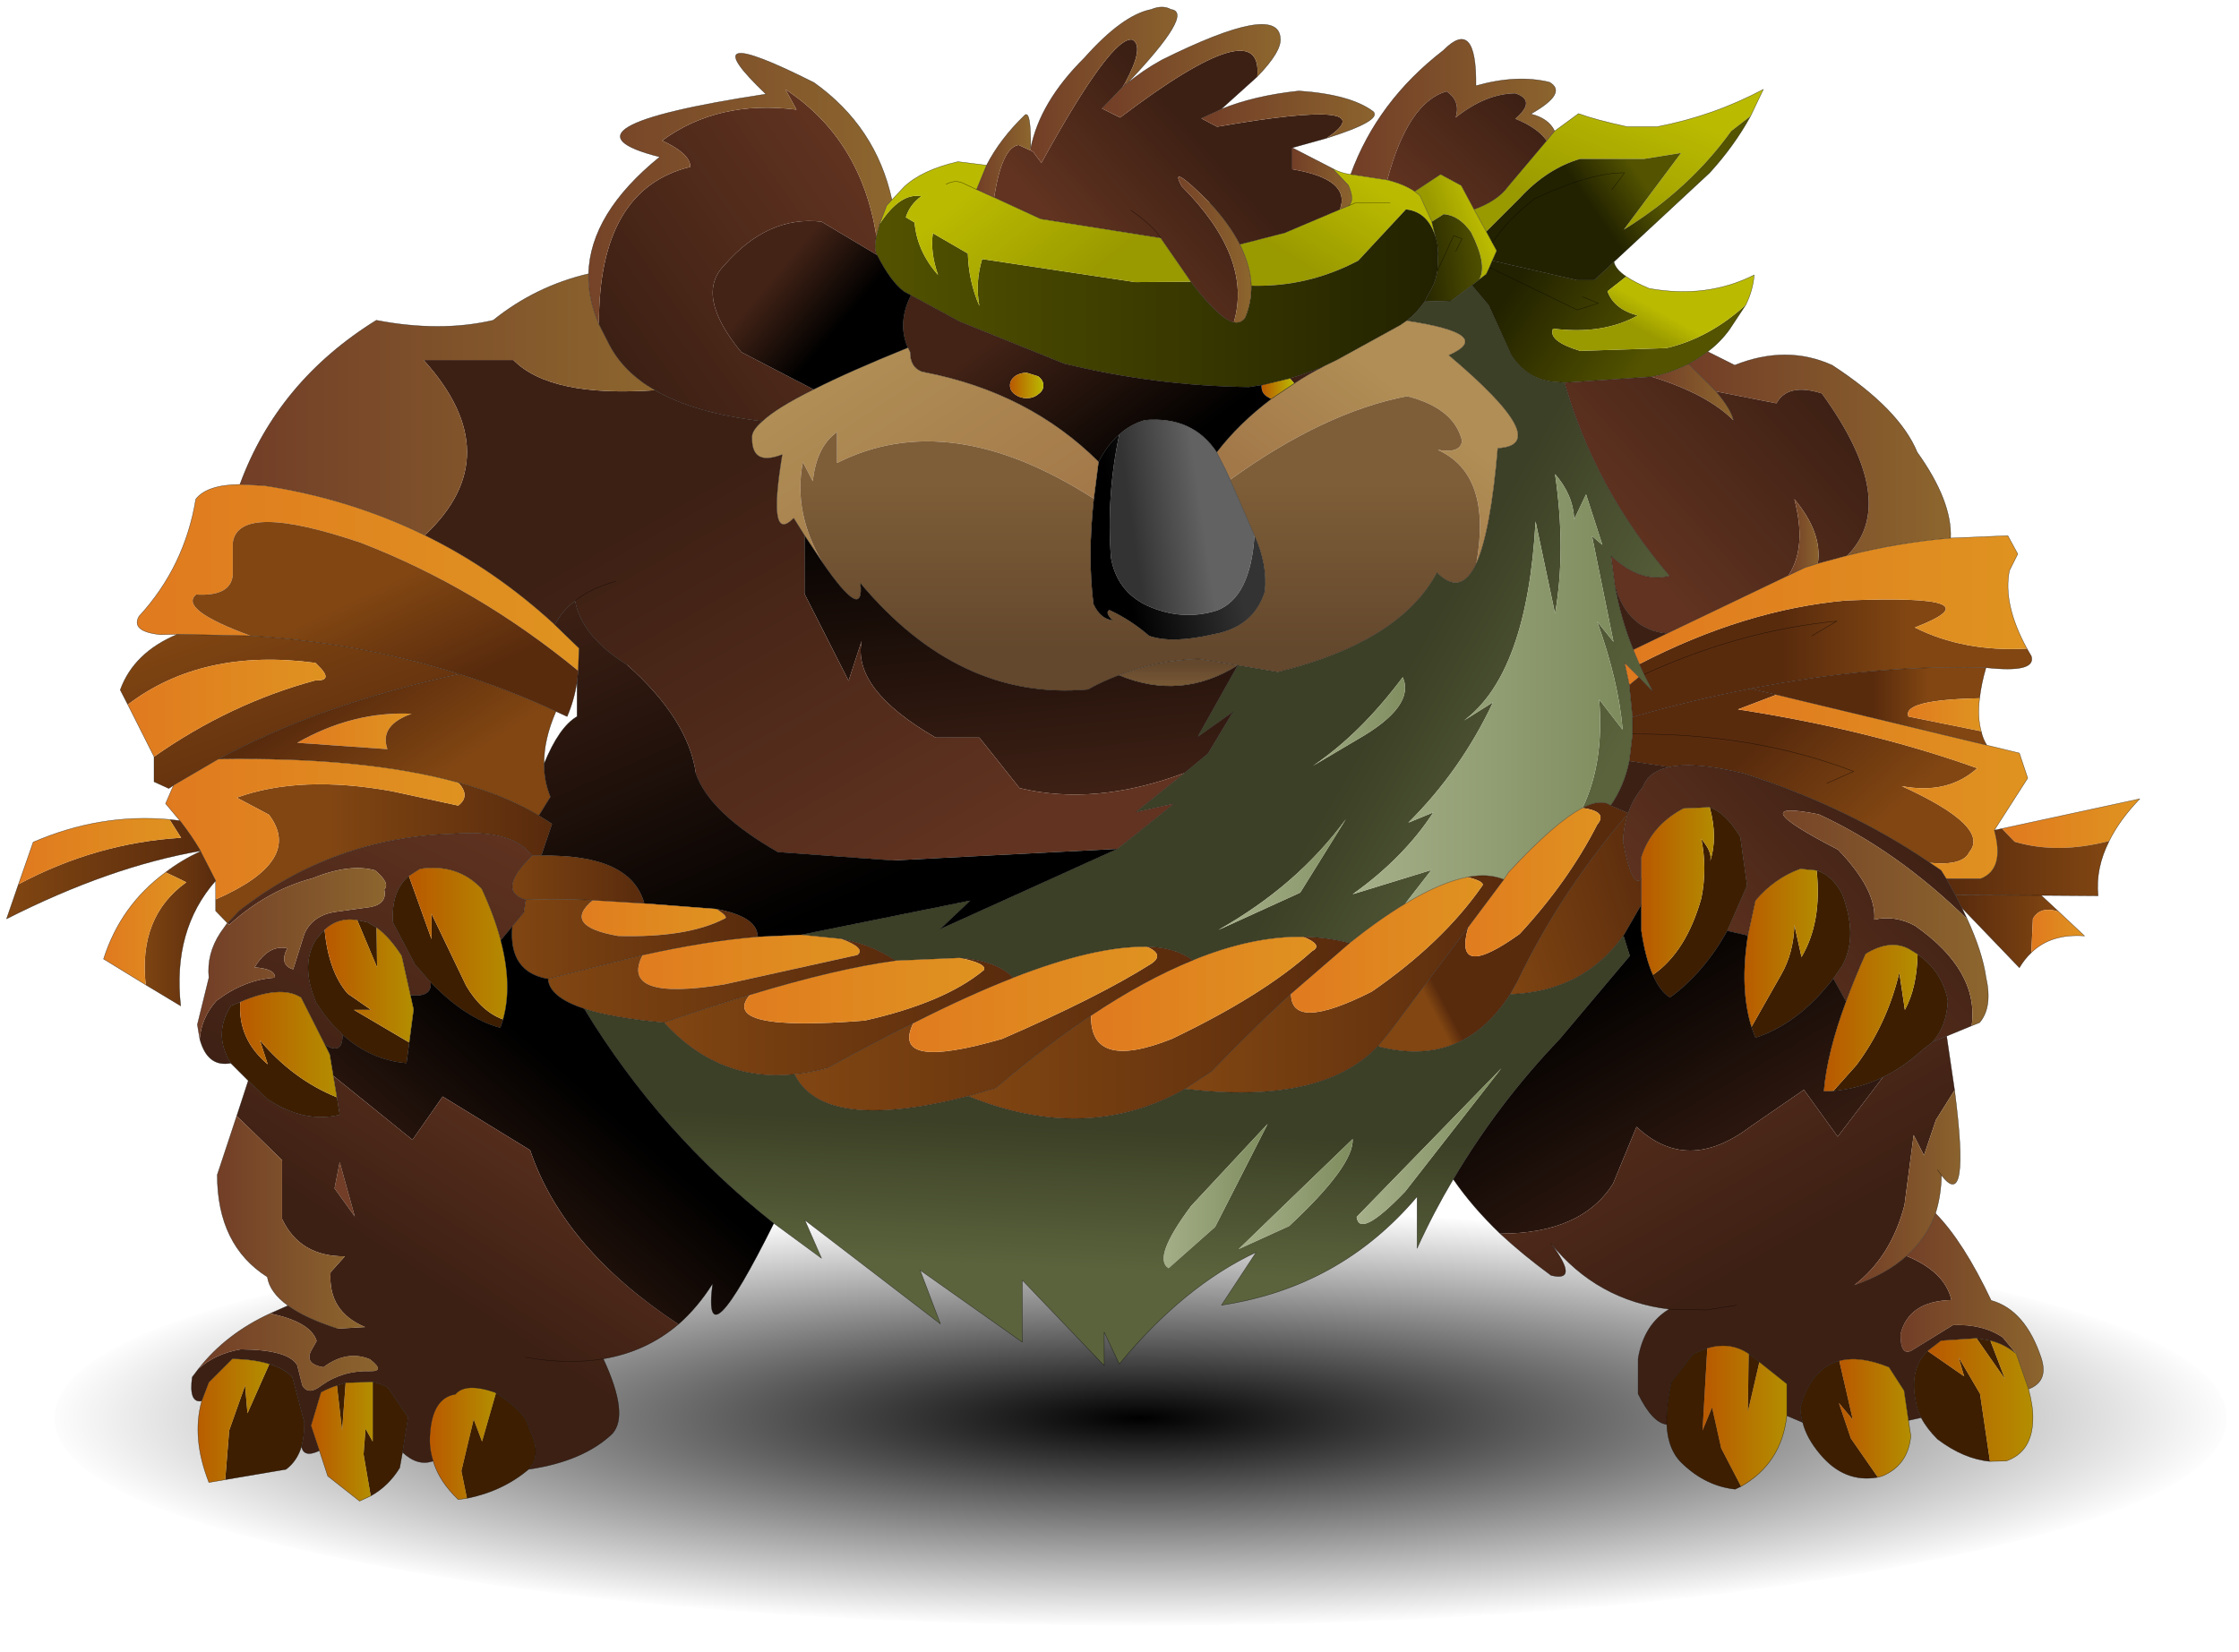 <svg width="332" height="245" xmlns="http://www.w3.org/2000/svg" xmlns:xlink="http://www.w3.org/1999/xlink">
 <defs>
  <g transform="matrix(1,0,0,1,192.55,294) " id="shape0">
   <path id="svg_1" stroke-opacity="0" stroke-linejoin="round" stroke-linecap="round" stroke="#ff00ff" fill="none" d="m187.95,-293.5l0,380l-379.95,0l-0.05,0l0,-380l380,0m-95,294.1l-189.95,0"/>
   <path id="svg_2" stroke-opacity="0" stroke-linejoin="round" stroke-linecap="round" stroke="#ff00ff" fill="none" d="m187.95,-293.5l-190,190l190,190m-379.95,0l189.95,-190l-190,-190"/>
  </g>
  <g transform="matrix(1,0,0,1,139.65,101.8) " id="sprite0">
   <use id="svg_3" xlink:href="#sprite1" width="107.2" transform="matrix(2.549,0,0,0.487,-133.65,49.592) " height="107.2"/>
   <use id="svg_4" xlink:href="#sprite2" width="268.3" transform="matrix(1,0,0,1,-139.65,-101.8) " height="187.95"/>
  </g>
  <g transform="matrix(1,0,0,1,53.6,53.6) " id="sprite1">
   <use id="svg_5" xlink:href="#shape1" width="107.2" transform="matrix(1,0,0,1,-53.6,-53.6) " height="107.2"/>
  </g>
  <g transform="matrix(1,0,0,1,53.6,53.6) " id="shape1">
   <path id="svg_6" fill-rule="evenodd" fill="url(#gradient0)" d="m-53.6,0q0,-22.2 15.7,-37.9q15.7,-15.7 37.9,-15.7q22.2,0 37.9,15.7q15.7,15.7 15.7,37.9q0,22.2 -15.7,37.9q-15.7,15.7 -37.9,15.7q-22.2,0 -37.9,-15.7q-15.7,-15.7 -15.7,-37.9"/>
  </g>
  <g transform="matrix(1,0,0,1,134.15,93.95) " id="sprite2">
   <use id="svg_7" xlink:href="#shape2" width="268.3" transform="matrix(1,0,0,1,-134.15,-93.95) " height="187.95"/>
  </g>
  <g transform="matrix(1,0,0,1,134.15,93.95) " id="shape2">
   <path id="svg_8" fill-rule="evenodd" fill="url(#gradient1)" d="m85.2,-80.25l-2.45,1.9q-5.25,7.3 -13.5,12.4l7.2,-9.65l-4.65,0.75l-8.05,0q-4.2,1.25 -7.6,4.95l-4.2,4.2l-1.55,-2.8q2.95,-1.05 4.3,-2.9l4.85,-5.75l1,-1.2l3,-2.2q2,0.75 6.1,1.65l3.8,0q7.05,-1.35 13.35,-4.7l-1.6,3.35"/>
   <path id="svg_9" fill-rule="evenodd" fill="url(#gradient2)" d="m51.95,-65.7l4.2,-4.2q3.4,-3.7 7.6,-4.95l8.05,0l4.65,-0.75l-7.2,9.65q8.25,-5.1 13.5,-12.4l2.45,-1.9q-2.05,3.75 -5.15,7.15l-12.05,11.2l-2.45,2.3l-2.2,0l-10.65,-2.45l0.55,-1.25l-0.55,-1l-0.75,-1.4m15.8,-5.3l1.6,-2.1q-4.25,-0.05 -11.3,3.25q-3.4,2.6 -5.35,5.55q1.95,-2.95 5.35,-5.55q7.05,-3.3 11.3,-3.25l-1.6,2.1"/>
   <path id="svg_10" fill-rule="evenodd" fill="url(#gradient3)" d="m60.55,-78.35l-1,1.2q-1.2,-1.65 -3.95,-2.75q2.7,-2.3 0,-3.2q-3.75,0.05 -7.5,3.05q0.65,-2.1 -1.15,-3.3q-4.85,1.4 -7.45,11.15l-4.6,-0.7q3.35,-9.2 11.65,-15.6q4.2,-4.25 4.1,4.45q5.15,-1.45 9.25,-0.45q2.35,1.35 -2.35,4q2.25,0.55 3,2.15"/>
   <path id="svg_11" fill-rule="evenodd" fill="url(#gradient4)" d="m59.55,-77.15l-4.85,5.75q-1.35,1.85 -4.3,2.9l-1.6,-3l-2.6,-1.4l-3.25,2.15q-1.3,-0.9 -3.45,-1.45q2.6,-9.75 7.45,-11.15q1.8,1.2 1.15,3.3q3.75,-3 7.5,-3.05q2.7,0.9 0,3.2q2.75,1.1 3.95,2.75"/>
   <path id="svg_12" fill-rule="evenodd" fill="url(#gradient5)" d="m50.4,-68.5l1.55,2.8l0.75,1.4l0.55,1l-0.55,1.25l-0.35,0.85l-0.4,0.85l-0.9,0.7q1.1,-1.8 -1,-5.95q-1.5,-2.15 -3.45,-2.3l-1.5,0.95l-1.5,-3.3l-0.65,-0.5l3.25,-2.15l2.6,1.4l1.6,3"/>
   <path id="svg_13" fill-rule="evenodd" fill="url(#gradient6)" d="m42.95,-70.75l0.65,0.5l1.5,3.3l0.7,2.85q-0.8,-4.05 -3.95,-4.4l-6,6.45q-6.35,3.35 -13.45,3.15q-0.1,-2.5 -1.45,-5.2l5.65,-1.45l6.95,-2.95l1.1,-0.45q0.8,-0.7 -0.05,-2.6l-2,-2.1q1.05,0.6 2.3,0.75l4.6,0.7q2.15,0.55 3.45,1.45m-3.1,1.45l-4.4,0l-0.8,0.35l0.8,-0.35l4.4,0"/>
   <path id="svg_14" fill-rule="evenodd" fill="url(#gradient7)" d="m45.1,-66.95l1.5,-0.95q1.95,0.15 3.45,2.3q2.1,4.15 1,5.95l-0.9,0.7l-2.6,1.95l-3.35,0.1l0.65,-1.25q0.7,-1.1 0.95,-2.6l0.1,-2.25l-0.1,-1.1l-0.7,-2.85m3,3.75l0.8,-1.6l-1.05,-0.4l-2.05,4.45l2.05,-4.45l1.05,0.4l-0.8,1.6"/>
   <path id="svg_15" fill-rule="evenodd" fill="url(#gradient8)" d="m45.8,-64.1l0.1,1.1l-0.1,2.25q-0.25,1.5 -0.95,2.6l-0.65,1.25q-0.95,1.4 -2.25,2.4l-0.8,0.55l-8,4.4l-1.55,0.75q-2.05,0.9 -4.35,1.55l-3.5,0.85l-0.1,0l-1.55,0.25q-11.8,-0.15 -23.25,-2.95l-13.15,-5.3l-6.1,-3.3l-0.85,-0.45q-1.7,-1.25 -3.4,-4.6l-0.05,-0.05q-0.4,-0.75 -0.05,-2.35l0.4,-1.5q2.6,-4 5.25,-3.5q-1.45,1.05 -1.95,2.65l1.1,0.65q0.3,3.6 2.95,6.6q-1,-2.85 -0.65,-5.25l4.4,2.55q0.1,3.5 1.45,6.6q-0.55,-2.95 0.35,-5.9l19.25,2.9l7,-0.05q3.5,4.65 5.4,5.1q0.9,0.2 1.45,-0.6q0.8,-1.95 0.75,-4q7.1,0.2 13.45,-3.15l6,-6.45q3.15,0.35 3.95,4.4"/>
   <path id="svg_16" fill-rule="evenodd" fill="url(#gradient9)" d="m41.95,-54.5q1.3,-1 2.25,-2.4l3.35,-0.1l2.6,-1.95l2.1,2.5l2.85,6.3q2.05,3.1 5.5,3.35l1.2,0.1q3.85,13.4 13.2,24.3q-3.65,0.95 -7.35,-2.5l0.5,3.8q0.7,4 2.3,8l0.75,1.8l0.6,1.3l1.1,2.15l-1.75,-1.8l-1.8,-1.8l0.6,2.8l0.4,4l0,2.15l-0.4,3.4q-0.65,3.15 -2.35,5.6q-1.2,-0.9 -3.55,0.3q2.75,-5.7 2.1,-13.65l2.95,3.8q-0.5,-6.05 -3.2,-13.6l2.05,2.55l-2.7,-13.3l1.3,1.1l-2.05,-6.35l-1.5,3.15q-0.1,-3.05 -2.4,-5.7q1.4,9.55 0,17.55l-2.45,-11.6q-1.05,19.1 -9,25.05l3.65,-2.3q-4.05,8.6 -10.65,15.15l3.15,-1.3q-3.75,5.75 -10.15,10.3l9.9,-3.05l-3.3,4.25q-3.25,1.95 -7,4.95q-2.8,-0.75 -5.85,-0.8q-6.4,-0.1 -13.85,2.95q-2.3,-1.65 -5.8,-1.7q-6.55,-0.1 -16.8,3.9q-2.05,-2.15 -6.75,-2.5l-8.05,0.35q-2.9,-2 -6.85,-2.75l-5,-0.5l21.25,-4.3l-3.8,3.6l22.3,-10.1q2.25,-1.75 4.45,-3.55l2.7,-2.15l-4.8,1.05l6.1,-4.9l2.95,-2.45l3.15,-5.25l-4.45,3.15l5.05,-9l5.05,0.85q15.35,-3.8 20,-12.5q3,3 4.95,-1.15q1.8,-4 2.7,-14.5q7.25,-0.4 -6.15,-11.7q5.95,-2.65 -5.3,-4.35m-0.5,44.85q-5.35,7.15 -11.3,11.15l5.65,-3.35q7.25,-4.15 5.65,-7.8m-12.9,27.1l5.75,-9.25q-6.1,8.35 -16.05,13.95l10.3,-4.7"/>
   <path id="svg_17" fill-rule="evenodd" fill="url(#gradient10)" d="m31.6,-48.8l1.55,-0.75l8,-4.4l0.8,-0.55q11.25,1.7 5.3,4.35q13.4,11.3 6.15,11.7q-0.9,10.5 -2.7,14.5q2,-11.2 -4.85,-14.3q2.9,0.5 3.05,-1.15q-1,-4.1 -6.9,-5.6q-10.45,2 -22.25,10.5l-0.6,-1.3l-1.1,-2.15q2.8,-3.65 6.85,-6.7l2.9,-1.95q1.8,-1.2 3.8,-2.2"/>
   <path id="svg_18" fill-rule="evenodd" fill="url(#gradient11)" d="m51.05,-59.65l0.9,-0.7l0.4,-0.85l0.35,-0.85l10.65,2.45l2.2,0l2.45,-2.3q0.2,0.95 1.55,1.85l-2.35,1.85q0.8,2.25 3.8,3.05q-4.4,2.45 -10.65,1.65q-0.7,1.55 3.4,2.8l10.85,-0.35q5.4,-1.25 10,-5.45l-2.05,3.1q-1.15,1.6 -2.75,2.8q-1.1,0.85 -2.4,1.55q-1.65,0.85 -3.65,1.4l-1,0.2l-10.95,0.75l-1.2,-0.1q-3.45,-0.25 -5.5,-3.35l-2.85,-6.3l-2.1,-2.5l0.9,-0.7m13,2.15l2,0.8l-2.65,0.85l-11.05,-5.35l11.05,5.35l2.65,-0.85l-2,-0.8"/>
   <path id="svg_19" fill-rule="evenodd" fill="url(#gradient12)" d="m84.6,-56.5q-4.6,4.2 -10,5.45l-10.85,0.35q-4.1,-1.25 -3.4,-2.8q6.25,0.8 10.65,-1.65q-3,-0.8 -3.8,-3.05l2.35,-1.85q1.1,0.75 2.9,1.5q7.25,1.3 13.2,-1.7q-0.15,1.9 -1.05,3.75"/>
   <path id="svg_20" fill-rule="evenodd" fill="url(#gradient13)" d="m20.2,-54.3q-1.9,-0.45 -5.4,-5.1l-3.8,-5.5l-15.1,-2.4l-5.85,-2.7q1,-6.35 3.1,-6.6l1.4,0.65l0.4,0.2l1.05,1.4q8.85,-16.05 11.45,-15.5q1.55,0.85 -0.9,5.4l-0.35,0.55l-2.6,2.7l2.3,1.15q18.05,-13.65 17.25,-5.15l-4.55,4.1l-2.5,1.15l2,1.05q21.45,-3.7 13.75,1.45l-4.3,1.2l0,2.7q7.4,1.25 6,5.05l-6.95,2.95l-5.65,1.45q-1.3,-2.55 -3.8,-5.25q-5.25,-5.25 -3.5,-2.05q8.95,9 6.55,17.1m-12.95,-14.1q2.9,2.05 3.75,3.5q-0.85,-1.45 -3.75,-3.5"/>
   <path id="svg_21" fill-rule="evenodd" fill="url(#gradient14)" d="m18.6,-81.1q4.15,-1.7 9.8,-2.3q6.5,0.45 9.35,2.6q1.1,1.15 -5.9,3.35q7.7,-5.15 -13.75,-1.45l-2,-1.05l2.5,-1.15"/>
   <path id="svg_22" fill-rule="evenodd" fill="url(#gradient15)" d="m6.75,-84.3q1.95,-1.65 4.4,-3q14.6,-7.25 14.9,-2.75q0.2,1.65 -2.9,4.85q0.8,-8.5 -17.25,5.15l-2.3,-1.15l2.6,-2.7l0.55,-0.4"/>
   <path id="svg_23" fill-rule="evenodd" fill="url(#gradient16)" d="m-5.35,-76.15q1.15,-5.85 6.75,-11.4q4.8,-5.4 8.4,-6.1q1.45,-0.6 2.5,0q3,0.35 -5.55,9.35l-0.2,-0.15q2.45,-4.55 0.9,-5.4q-2.6,-0.55 -11.45,15.5l-1.05,-1.4l-0.4,-0.2l0.1,-0.2"/>
   <path id="svg_24" fill-rule="evenodd" fill="#723e27" d="m6.55,-84.45l0.2,0.15l-0.55,0.4l0.35,-0.55m-112.95,105.75l0.05,0l0.2,0.2l-0.25,-0.2m13.5,33.35l0.65,-3.3l1.9,6.85l-2.55,-3.55"/>
   <path id="svg_25" fill-rule="evenodd" fill="url(#gradient17)" d="m22.4,-58.9q0.05,2.05 -0.75,4q-0.55,0.8 -1.45,0.6q2.4,-8.1 -6.55,-17.1q-1.75,-3.2 3.5,2.05q2.5,2.7 3.8,5.25q1.35,2.7 1.45,5.2"/>
   <path id="svg_26" fill-rule="evenodd" fill="url(#gradient18)" d="m14.8,-59.4l-7,0.05l-19.25,-2.9q-0.9,2.95 -0.35,5.9q-1.35,-3.1 -1.45,-6.6l-4.4,-2.55q-0.35,2.4 0.65,5.25q-2.65,-3 -2.95,-6.6l-1.1,-0.65q0.5,-1.6 1.95,-2.65q-2.65,-0.5 -5.25,3.5l0.9,-2.35l0.65,-0.7l1.5,-1.6q2.25,-2.15 6.8,-3.2l3.6,0.45l-1.25,3.05l-1.4,-0.65q-1.2,-0.7 -2.45,0q1.25,-0.7 2.45,0l1.4,0.65l2.2,1l5.85,2.7l15.1,2.4l3.8,5.5"/>
   <path id="svg_27" fill-rule="evenodd" fill="url(#gradient19)" d="m27.55,-76.25l5.05,2.6l2,2.1q0.85,1.9 0.05,2.6l-1.1,0.45q1.4,-3.8 -6,-5.05l0,-2.7"/>
   <path id="svg_28" fill-rule="evenodd" fill="#3d2014" d="m23.65,-46.4l0.1,0l-0.05,0.3l-0.05,-0.3m3.6,-0.85q2.3,-0.65 4.35,-1.55q-2,1 -3.8,2.2l-0.55,-0.65m40.35,53.75q1.7,-2.45 2.35,-5.6l5,0.75q-2.6,0.55 -3.3,2.5q-1.25,1.5 -1.85,3.3l-2.2,-0.95m2.85,-19.6q-1.6,-4 -2.3,-8q1.6,5.5 6.55,5.95l-4.25,2.05"/>
   <path id="svg_29" fill-rule="evenodd" fill="url(#gradient20)" d="m23.75,-46.4l3.5,-0.85l0.55,0.65l-2.9,1.95l-0.6,-0.35q-0.6,-0.45 -0.6,-1.1l0.05,-0.3"/>
   <path id="svg_30" fill-rule="evenodd" fill="url(#gradient21)" d="m-20.4,-57.7l6.1,3.3l13.15,5.3q11.45,2.8 23.25,2.95l1.55,-0.25l0.05,0.3q0,0.65 0.6,1.1l0.6,0.35q-4.05,3.05 -6.85,6.7q-3,-4.55 -9,-4.05q-1.8,0.5 -3.25,1.8q-1.5,1.3 -2.6,3.45q-8.75,-8.7 -21.8,-11.25l-0.45,-0.1q-1.45,-0.55 -1.45,-2.45l-0.25,-0.5l0,-0.1l-0.05,0.05q-1.35,-3.15 0.4,-6.6m16.65,11.35q0,-0.65 -0.65,-1.15l-1.45,-0.45q-0.85,0 -1.5,0.45q-0.6,0.5 -0.6,1.15q0,0.65 0.6,1.1q0.65,0.5 1.5,0.5q0.85,0 1.45,-0.5q0.65,-0.45 0.65,-1.1"/>
   <path id="svg_31" fill-rule="evenodd" fill="url(#gradient22)" d="m18.05,-37.95l1.1,2.15l0.6,1.3l3.05,7q-0.5,7.8 -4.7,9.45q-4.45,1.4 -8.9,-0.65q-3.7,-1.8 -4.45,-5.95q-0.6,-7.8 1.05,-15.55q1.45,-1.3 3.25,-1.8q6,-0.5 9,4.05"/>
   <path id="svg_32" fill-rule="evenodd" fill="url(#gradient23)" d="m2.6,-32.1l0.6,-4.65q1.1,-2.15 2.6,-3.45q-1.65,7.75 -1.05,15.55q0.75,4.15 4.45,5.95q4.45,2.05 8.9,0.65q4.2,-1.65 4.7,-9.45q1.65,3.7 1.3,7.05q-1.4,4.5 -6.5,5.4q-5.15,1.2 -8.05,0.2q-2.3,-2 -5,-3.25q-0.6,0.3 0.4,1.3q-1.55,-0.2 -2.4,-2.05q-0.75,-5.95 0.05,-13.25"/>
   <path id="svg_33" fill-rule="evenodd" fill="url(#gradient24)" d="m3.2,-36.75l-0.6,4.65q-18.15,-11.65 -32.3,-4.5l0,-3.9q-2.6,1.85 -3.05,6.2l-1.25,-2.4q-1.25,6.3 2.45,12.6l-2.25,-3.4l-1.35,-2.15q-3.35,3.4 -1.45,-8q-3.85,1.5 -3.8,-2.1q-0.1,-0.9 1.3,-2.1q1.8,-1.7 6.45,-4q4.55,-2.3 11.85,-5.25l0.05,0.05l0.25,0.5q0,1.9 1.45,2.45l0.45,0.1q13.05,2.55 21.8,11.25"/>
   <path id="svg_34" fill-rule="evenodd" fill="url(#gradient25)" d="m50.7,-23.95q-1.95,4.15 -4.95,1.15q-4.65,8.7 -20,12.5l-5.05,-0.85l-4.85,-0.8q-5.3,0.15 -10.1,2.05q-2,0.75 -3.9,1.8q-16.2,1.45 -28.6,-13.35q0.5,5.05 -4.8,-2.65q-3.7,-6.3 -2.45,-12.6l1.25,2.4q0.45,-4.35 3.05,-6.2l0,3.9q14.15,-7.15 32.3,4.5q-0.8,7.3 -0.05,13.25q0.85,1.85 2.4,2.05q-1,-1 -0.4,-1.3q2.7,1.25 5,3.25q2.9,1 8.05,-0.2q5.1,-0.9 6.5,-5.4q0.35,-3.35 -1.3,-7.05l-3.05,-7q11.8,-8.5 22.25,-10.5q5.9,1.5 6.9,5.6q-0.15,1.65 -3.05,1.15q6.85,3.1 4.85,14.3"/>
   <path id="svg_35" fill-rule="evenodd" fill="url(#gradient26)" d="m20.7,-11.15l-5.05,9l4.45,-3.15l-3.15,5.25l-2.95,2.45q-11.25,4.2 -20.75,1.9l-5.05,-6.35l-5.5,0q-10.55,-6.1 -9.3,-12.2l-1.65,5.05l-5.55,-10.95l0,-7.35l2.25,3.4q5.3,7.7 4.8,2.65q12.4,14.8 28.6,13.35q1.9,-1.05 3.9,-1.8q7.8,3.25 14.95,-1.25"/>
   <path id="svg_36" fill-rule="evenodd" fill="url(#gradient27)" d="m5.75,-9.9q4.8,-1.9 10.1,-2.05l4.85,0.8q-7.15,4.5 -14.95,1.25"/>
   <path id="svg_37" fill-rule="evenodd" fill="url(#gradient28)" d="m77.4,-49.05l3.45,3.45q1.9,2.25 2.2,3.65q-3.35,-3.35 -10.3,-5.5l1,-0.2q2,-0.55 3.65,-1.4"/>
   <path id="svg_38" fill-rule="evenodd" fill="url(#gradient29)" d="m80.85,-45.6l-3.45,-3.45q1.3,-0.7 2.4,-1.55l3.4,1.7q6.5,-2.6 12.25,0q8.45,5.5 10.7,10.95q4.4,6.15 4.2,10.8q-6.5,0.55 -13,2.2q6.7,-6.75 -3.2,-20.4q-4.3,-1.35 -5.7,1.25l-7.6,-1.5"/>
   <path id="svg_39" fill-rule="evenodd" fill="url(#gradient30)" d="m41.75,18.85l3.3,-4.25l-9.9,3.05q6.4,-4.55 10.15,-10.3l-3.15,1.3q6.6,-6.55 10.65,-15.15l-3.65,2.3q7.95,-5.95 9,-25.05l2.45,11.6q1.4,-8 0,-17.55q2.3,2.65 2.4,5.7l1.5,-3.15l2.05,6.35l-1.3,-1.1l2.7,13.3l-2.05,-2.55q2.7,7.55 3.2,13.6l-2.95,-3.8q0.65,7.95 -2.1,13.65q-3.4,1.75 -9.25,8.05l-0.65,0.95q-1.95,-0.8 -4.55,-0.3q-3.4,0.65 -7.85,3.35"/>
   <path id="svg_40" fill-rule="evenodd" fill="url(#gradient31)" d="m68.15,-21.1l-0.5,-3.8q3.7,3.45 7.35,2.5q-9.35,-10.9 -13.2,-24.3l10.95,-0.75q6.95,2.15 10.3,5.5q-0.3,-1.4 -2.2,-3.65l7.6,1.5q1.4,-2.6 5.7,-1.25q9.9,13.65 3.2,20.4l-3.7,1q0.6,-3.85 -2.95,-8.1q1.6,6.1 -0.75,9.6l-15.25,7.3q-4.95,-0.45 -6.55,-5.95"/>
   <path id="svg_41" fill-rule="evenodd" fill="url(#gradient32)" d="m69.95,0.9l0.4,-3.4l0,-2.15q7.55,-2.15 14.8,-3.55l3.3,0.75l-4.85,1.85q16.55,2.55 30.1,7.4q-3.7,3.35 -9.5,2.25q11.2,5.1 8.5,8.3q-0.8,1.75 -4.95,1.35q-10.35,-7.05 -23.45,-11.25q-6.1,-1.5 -9.35,-0.8l-5,-0.75m24.85,2.8l3.35,-1.5q-12.5,-4.8 -27.8,-4.7q15.3,-0.1 27.8,4.7l-3.35,1.5"/>
   <path id="svg_42" fill-rule="evenodd" fill="#e07a1f" d="m69.95,-8.65l-0.6,-2.8l1.8,1.8l-1.2,1"/>
   <path id="svg_43" fill-rule="evenodd" fill="url(#gradient33)" d="m70.35,-4.65l-0.4,-4l1.2,-1l1.75,1.8l-1.1,-2.15l-0.6,-1.3q13.25,-6.85 26,-8q19.55,-0.8 8.65,3.4q6.2,3.1 14.1,2.65l0.55,0.95q0.65,2.15 -5.7,1.45q-14.2,-0.4 -29.65,2.65q-7.25,1.4 -14.8,3.55m22.55,-10.2l3.15,-1.85q-12.1,1.15 -24.25,6.7q12.15,-5.55 24.25,-6.7l-3.15,1.85"/>
   <path id="svg_44" fill-rule="evenodd" fill="url(#gradient34)" d="m71.2,-11.3l-0.75,-1.8l4.25,-2.05l15.25,-7.3l2.1,-1l1.6,-0.5l3.7,-1q6.5,-1.65 13,-2.2l7.2,-0.3l1.25,2.3l-1.05,2.1q-0.85,4.2 2.2,9.8q-7.9,0.45 -14.1,-2.65q10.9,-4.2 -8.65,-3.4q-12.75,1.15 -26,8"/>
   <path id="svg_45" fill-rule="evenodd" fill="url(#gradient35)" d="m41.45,-9.65q1.6,3.65 -5.65,7.8l-5.65,3.35q5.95,-4 11.3,-11.15"/>
   <path id="svg_46" fill-rule="evenodd" fill="url(#gradient36)" d="m93.65,-23.95l-1.6,0.5l-2.1,1q2.35,-3.5 0.75,-9.6q3.55,4.25 2.95,8.1"/>
   <path id="svg_47" fill-rule="evenodd" fill="url(#gradient37)" d="m114.9,-1.1l4.1,1l1.05,3.15l-4.2,6.55q1.35,4.9 -1.7,6.1l-4.35,0l-0.65,-1.05l-1.4,-0.95q4.15,0.4 4.95,-1.35q2.7,-3.2 -8.5,-8.3q5.8,1.1 9.5,-2.25q-13.55,-4.85 -30.1,-7.4l4.85,-1.85l26.45,6.35"/>
   <path id="svg_48" fill-rule="evenodd" fill="url(#gradient38)" d="m114.8,-10.85q-0.6,2.05 -0.8,3.85q-9.8,0.2 -8.95,2.3l9.15,1.85q0.2,0.95 0.7,1.75l-26.45,-6.35l-3.3,-0.75q15.45,-3.05 29.65,-2.65"/>
   <path id="svg_49" fill-rule="evenodd" fill="url(#gradient39)" d="m114,-7q-0.3,2.35 0.2,4.15l-9.15,-1.85q-0.85,-2.1 8.95,-2.3"/>
   <path id="svg_50" fill-rule="evenodd" fill="url(#gradient40)" d="m116.8,9.4l17.35,-3.75q-2.55,2.65 -3.85,5.3q-6.5,1.7 -11.9,0.1l-1.6,-1.65"/>
   <path id="svg_51" fill-rule="evenodd" fill="url(#gradient41)" d="m121.75,17.8l2.2,2.05q-2.35,-0.75 -3.25,0.9l-0.2,4.25q-0.85,0.8 -1.5,1.9l-7.25,-7.55l-0.8,-1.6l10.8,0.05"/>
   <path id="svg_52" fill-rule="evenodd" fill="url(#gradient42)" d="m123.95,19.85l3.25,3.05q-4.25,-0.3 -6.7,2.1l0.2,-4.25q0.9,-1.65 3.25,-0.9"/>
   <path id="svg_53" fill-rule="evenodd" fill="url(#gradient43)" d="m115.85,9.6l0.95,-0.2l1.6,1.65q5.4,1.6 11.9,-0.1q-1.75,3.45 -1.4,6.9l-7.15,-0.05l-10.8,-0.05l-1.15,-2.05l4.35,0q3.05,-1.2 1.7,-6.1"/>
   <path id="svg_54" fill-rule="evenodd" fill="url(#gradient44)" d="m111.75,19.35l0.7,1.45q-8.9,-8.7 -18.7,-13.2q-10.05,-2 2.45,4.45q4.85,5.05 4.55,8.8q2.55,-0.6 5.1,0.75q8.1,5.65 7.15,12.6l-3.15,1.3l-1.8,0.75q1.8,-2 1.95,-5.2q-0.7,-3.7 -3.8,-5.85l-1.05,-0.65q-2.4,-1.3 -5.5,0.6q-1.4,3.15 -2.45,6l-1.6,-2.9l1.1,-1.6q2.05,-3.65 0,-9.05q-1.25,-2.35 -3.2,-2.95l-2.05,-0.2q-3.3,1.2 -5.65,4l-0.95,4.4l-2.6,-0.6l2.5,-5.7l-0.85,-6.1q-1.8,-3 -3.85,-3.75l-3.3,0.15q-4,2.1 -5.3,6.1l0,2.75q-1.15,1.4 -2.3,-4.65q0.05,-1.85 0.6,-3.5l0.05,-0.1q0.6,-1.8 1.85,-3.3q0.7,-1.95 3.3,-2.5q3.25,-0.7 9.35,0.8q13.1,4.2 23.45,11.25l1.4,0.95l0.65,1.05l1.15,2.05l0.8,1.6"/>
   <path id="svg_55" fill-rule="evenodd" fill="#3e1e00" d="m115.3,89q-3.3,-0.3 -6.6,-2.8q-1.35,-1.35 -2.05,-2.7q-0.55,-1.1 -0.7,-2.15q-0.8,-4 1.5,-6.25l4.6,3.2l-0.7,-2.4l2.7,4.6l1.25,8.5m-14.1,2q-4.2,0.75 -7.25,-2.9q-1.7,-2 -2.2,-4q-0.3,-0.95 -0.3,-1.9q1.4,-4.95 4.9,-5.85l1.7,7.4l-1.75,-2.1l1.5,4.45l3.4,4.9m-17.2,1.15l-0.75,0.35q-3.65,-0.4 -6.55,-3.15q-1.9,-1.7 -2.05,-5q-0.1,-2.3 0.6,-5.35l2.75,-3.55l1.75,-0.7l-0.6,10.35l1.2,-2.9l1.15,5.15l2.5,4.8m-152.5,-2.15q-3.25,2.75 -7.75,3.65l-0.7,-3.45l1.55,-6.5l1.05,2.8l1.75,-6.1q3.85,2.5 4.1,4.35q1.8,3.4 0,5.25m-15.85,-2.15l-0.35,1.95q-1.4,2.3 -3.65,3.55l-0.9,-5.25l0.25,-3.2l0.9,1.6l0,-7.5q1,0.2 1.9,0.7l2.55,3.75l-0.7,4.4m-12.7,-0.75q-0.55,1.85 -1.95,2.9l-7.65,1.3l0.5,-6.2l2,-5.65l0.3,3.5l2.75,-6.2q1.85,0.55 2.9,1.65l1.5,5.7q0,1.7 -0.35,3m-6.7,-46l-2.2,-2.2q-2.25,-3.6 0,-7.2l1.2,-0.5q-0.35,4.65 3.45,7.85l-1,-3.05q4.15,4.95 9.7,7.2l0.35,2.2q-4.6,1.1 -9.25,-2.1l-2.25,-2.2m183.8,-34.4q2.05,0.75 3.85,3.75l0.85,6.1l-2.5,5.7q-2.9,5.25 -7.2,8.4q-1.3,-0.85 -2.15,-2.85q4.2,-2.9 6.1,-9.65q0.75,-3.7 0,-7.45q1.45,1.7 1.1,2.8q1,-2.95 -0.05,-6.8m13.45,7.95q1.95,0.6 3.2,2.95q2.05,5.4 0,9.05l-1.1,1.6q-4.4,5.7 -9.8,7.45l-0.5,-1.35l3.75,-6.6q1.55,-2.7 1.65,-6.25l0.9,4.05q2.6,-4.4 1.9,-10.9m12.7,10.55q3.1,2.15 3.8,5.85q-0.15,3.2 -1.95,5.2l-1.45,1.15q-2.25,2.05 -4.75,3.25q-2.95,1.45 -6.25,1.75l2.9,-3.25q3.85,-5.15 5.4,-11.65l0.7,4.7q1.5,-2.75 1.6,-7m7.4,48.3l1.75,0.3l1.85,4.85l-3.6,-5.15m-27.3,3l-1.45,6.25l0.1,-7.3l1.35,1.05m-169.85,-61.15l2.85,7.95l0,-3.2l4.35,9.05q1.9,3.25 4.65,4.25l-0.35,1.05q-4.35,-1.15 -8.75,-5.7l-2,-2.3l-2.75,-5.25q-0.25,-3.95 2,-5.85m-8.35,19.95q-1.8,-1.65 -3.3,-4q-2.05,-4.8 0,-8l1.05,-1.2q0.5,5.3 2.9,8.05l2.95,2.05l-2.15,0l6.95,4.1l-0.35,2.6q-4.55,-0.4 -8.05,-3.6m1.85,-14.4l1.35,0.3l1.1,0.65l0.05,5l-2.5,-5.95m-1.45,58.2l-0.45,6.05l-0.65,-5.7l1.1,-0.35"/>
   <path id="svg_56" fill-rule="evenodd" fill="url(#gradient45)" d="m53.7,60.35q-3.5,-3.35 -5.9,-6.85q5.6,-9.5 13.35,-17.6l8.85,-10.5l-0.8,-2.55l2.25,-3.9l0,3.3q0.5,3.4 1.45,5.55q0.85,2 2.15,2.85q4.3,-3.15 7.2,-8.4l2.6,0.6q-1.05,6.65 0.45,11.5l0.5,1.35q5.4,-1.75 9.8,-7.45l1.6,2.9q-2.4,6.45 -2.8,11.3l1.2,-0.05q3.3,-0.3 6.25,-1.75l-5.7,7.5l-4.25,-5.9l-6.75,4.65q-7.95,6 -14.3,0l-2.95,7.15q-3.95,6.3 -14.2,6.3"/>
   <path id="svg_57" fill-rule="evenodd" fill="url(#gradient46)" d="m84.85,22.85l0.95,-4.4q2.35,-2.8 5.65,-4l2.05,0.2q0.7,6.5 -1.9,10.9l-0.9,-4.05q-0.1,3.55 -1.65,6.25l-3.75,6.6q-1.5,-4.85 -0.45,-11.5"/>
   <path id="svg_58" fill-rule="evenodd" fill="url(#gradient47)" d="m112.45,20.8q1.9,4.15 2.35,7.3q0.85,3.75 -0.8,5.7l-1,0.4q0.95,-6.95 -7.15,-12.6q-2.55,-1.35 -5.1,-0.75q0.3,-3.75 -4.55,-8.8q-12.5,-6.45 -2.45,-4.45q9.8,4.5 18.7,13.2"/>
   <path id="svg_59" fill-rule="evenodd" fill="url(#gradient48)" d="m97.2,31.15q1.05,-2.85 2.45,-6q3.1,-1.9 5.5,-0.6l1.05,0.65q-0.1,4.25 -1.6,7l-0.7,-4.7q-1.55,6.5 -5.4,11.65l-2.9,3.25l-1.2,0.05q0.4,-4.85 2.8,-11.3"/>
   <path id="svg_60" fill-rule="evenodd" fill="url(#gradient49)" d="m109.85,35.5l1,6.8l-2.35,3.75l-1.5,4.45l-1.3,-2.55l-1.15,8.8q-1.7,6.55 -6.35,10.1q4.05,-1.4 6.6,-3.7q4.85,2 5.65,5.55q-5.4,0.15 -6.4,4.3q0,2.8 1.4,2.05l5.2,-3.2q3.75,-0.15 6.25,1.55l1.7,2.05q-1.45,-1.2 -3.25,-1.65l-1.75,-0.3l-4.45,0.3l-1.7,1.3q-2.3,2.25 -1.5,6.25q0.15,1.05 0.7,2.15l-1.6,0.35l-0.55,-3.75l-1.9,-2.95q-3.7,-1.5 -6.25,-0.8q-3.5,0.9 -4.9,5.85q0,0.95 0.3,1.9l-2,-0.85l0,-4l-3.45,-2.75l-1.35,-1.05q-2.3,-1.55 -5.2,-0.7l-1.75,0.7l-2.75,3.55q-0.7,3.05 -0.6,5.35q-1.8,-0.2 -3.6,-3.85l0,-4.4q0.7,-4.3 3.9,-6.25q-9.05,-1.1 -14.85,-8.25q3.65,4.9 0,4q-3.55,-2.6 -6.4,-5.25q10.25,0 14.2,-6.3l2.95,-7.15q6.35,6 14.3,0l6.75,-4.65l4.25,5.9l5.7,-7.5q2.5,-1.2 4.75,-3.25l1.45,-1.15l1.8,-0.75m-26.4,33.85l-3.8,0.6l-4.7,-0.1l4.7,0.1l3.8,-0.6"/>
   <path id="svg_61" fill-rule="evenodd" fill="url(#gradient50)" d="m110.85,42.3q2,15.5 -1.65,10.7q-0.05,2.6 -0.75,4.8q-1.1,3.1 -3.65,5.35q-2.55,2.3 -6.6,3.7q4.65,-3.55 6.35,-10.1l1.15,-8.8l1.3,2.55l1.5,-4.45l2.35,-3.75m-2.15,10l0.5,0.7l-0.5,-0.7"/>
   <path id="svg_62" fill-rule="evenodd" fill="url(#gradient51)" d="m108.45,57.8q3.5,3.55 7,10.95q4.3,1.2 6.3,7.25q0.95,2.95 -1.6,3.9l-1.55,-4.45l-1.7,-2.05q-2.5,-1.7 -6.25,-1.55l-5.2,3.2q-1.4,0.75 -1.4,-2.05q1,-4.15 6.4,-4.3q-0.8,-3.55 -5.65,-5.55q2.55,-2.25 3.65,-5.35"/>
   <path id="svg_63" fill-rule="evenodd" fill="url(#gradient52)" d="m120.15,79.9q0.6,2.25 0.55,3.75q-0.05,4.15 -3.35,5.3l-2.05,0.05l-1.25,-8.5l-2.7,-4.6l0.7,2.4l-4.6,-3.2l1.7,-1.3l4.45,-0.3l3.6,5.15l-1.85,-4.85q1.8,0.45 3.25,1.65l1.55,4.45"/>
   <path id="svg_64" fill-rule="evenodd" fill="url(#gradient53)" d="m105.05,83.85l0.3,1.95q-0.35,3.7 -3.6,5.05l-0.55,0.15l-3.4,-4.9l-1.5,-4.45l1.75,2.1l-1.7,-7.4q2.55,-0.7 6.25,0.8l1.9,2.95l0.55,3.75"/>
   <path id="svg_65" fill-rule="evenodd" fill="url(#gradient54)" d="m89.75,83.25q-0.65,6 -5.75,8.9l-2.5,-4.8l-1.15,-5.15l-1.2,2.9l0.6,-10.35q2.9,-0.85 5.2,0.7l-0.1,7.3l1.45,-6.25l3.45,2.75l0,4"/>
   <path id="svg_66" fill-rule="evenodd" fill="url(#gradient55)" d="m71.45,15.7l0,-2.75q1.3,-4 5.3,-6.1l3.3,-0.15q1.05,3.85 0.05,6.8q0.35,-1.1 -1.1,-2.8q0.75,3.75 0,7.45q-1.9,6.75 -6.1,9.65q-0.95,-2.15 -1.45,-5.55l0,-3.3l0,-3.25"/>
   <path id="svg_67" fill-rule="evenodd" fill="url(#gradient56)" d="m64.05,6.8q2.35,-1.2 3.55,-0.3l2.2,0.95l-0.05,0.1q-8.5,9.85 -13.85,21l-0.95,1.7q-6,9.35 -16.65,6.55l1.4,-1.7l10,-13.35q-2,6.95 6.45,0.9q6.1,-6.6 9.75,-13.75q1.4,-1.65 -1.85,-2.1"/>
   <path id="svg_68" fill-rule="evenodd" fill="url(#gradient57)" d="m64.05,6.8q3.25,0.45 1.85,2.1q-3.65,7.15 -9.75,13.75q-8.45,6.05 -6.45,-0.9l4.45,-5.95l0.65,-0.95q5.85,-6.3 9.25,-8.05"/>
   <path id="svg_69" fill-rule="evenodd" fill="url(#gradient58)" d="m69.75,7.55q-0.55,1.65 -0.6,3.5q1.15,6.05 2.3,4.65l0,3.25l-2.25,3.9q-5.05,7.05 -14.25,7.4l0.95,-1.7q5.35,-11.15 13.85,-21"/>
   <path id="svg_70" fill-rule="evenodd" fill="url(#gradient59)" d="m49.7,21.75l-10,13.35l-1.4,1.7q-7.05,7.4 -24.25,5.35l3.35,-2.2q5.35,-5.55 10,-9.8q-0.05,4.9 10.15,-0.25q8.9,-6.15 13.85,-13.25q0.55,-0.55 -1.8,-1.15q2.6,-0.5 4.55,0.3l-4.45,5.95"/>
   <path id="svg_71" fill-rule="evenodd" fill="url(#gradient60)" d="m34.75,23.8q3.75,-3 7,-4.95q4.45,-2.7 7.85,-3.35q2.35,0.6 1.8,1.15q-4.95,7.1 -13.85,13.25q-10.2,5.15 -10.15,0.25l7.35,-6.35"/>
   <path id="svg_72" fill-rule="evenodd" fill="url(#gradient61)" d="m47.8,53.5q-2.5,4.2 -4.55,8.7l0,-6.5q-9.65,11.4 -24.6,13.65l4.35,-6.65q-9.1,4.25 -17.2,14.05l-1.9,-4l0,4.2l-10.3,-10.75l0,7.8l-12.85,-9.05l2.55,6.75l-17.05,-13.05l2.1,4.8l-6,-4.4q-14.3,-11.3 -23.85,-27q3.55,1.15 10.05,1.75q6.85,7.5 16.4,6.5q3.65,7.4 21.85,2.75q14.9,6.05 27.25,-0.9q17.2,2.05 24.25,-5.35q10.65,2.8 16.65,-6.55q9.2,-0.35 14.25,-7.4l0.8,2.55l-8.85,10.5q-7.75,8.1 -13.35,17.6m-27,8.8l6.35,-2.9q8.15,-7.6 8,-10.95l-14.35,13.85m-8.8,2.4l5.85,-5.2l6.6,-12.95l-9.6,10.3q-4.95,6.6 -2.85,7.85m41.85,-25.15l-18.2,18.7q0.35,2.8 6.1,-3.2l12.1,-15.5"/>
   <path id="svg_73" fill-rule="evenodd" fill="url(#gradient62)" d="m28.9,23q3.05,0.05 5.85,0.8l-7.35,6.35q-4.65,4.25 -10,9.8l-3.35,2.2q-12.35,6.95 -27.25,0.9l3.45,-1q6.25,-5.3 12,-9.15q-0.15,7.05 10.15,2.95q11.5,-5.5 17.65,-11.05q1.45,-0.75 -1.15,-1.8"/>
   <path id="svg_74" fill-rule="evenodd" fill="url(#gradient63)" d="m28.55,17.45l-10.3,4.7q9.95,-5.6 16.05,-13.95l-5.75,9.25"/>
   <path id="svg_75" fill-rule="evenodd" fill="url(#gradient64)" d="m14,2.4l-6.1,4.9l4.8,-1.05l-2.7,2.15q-2.2,1.8 -4.45,3.55l-28.2,1.45l-14.5,-1.05q-8.55,-4.9 -10.3,-9.85q-0.95,-6.85 -8.65,-13.7q-5.7,-3.55 -6.55,-8.05q-1.65,1.25 -2.55,3q-7.55,-6.95 -16.35,-11.25q10.7,-10.05 -0.15,-22.05l11.3,0q4.6,4.7 17.8,3.8q5,2.9 13.5,3.9q-1.4,1.2 -1.3,2.1q-0.05,3.6 3.8,2.1q-1.9,11.4 1.45,8l1.35,2.15l0,7.35l5.55,10.95l1.65,-5.05q-1.25,6.1 9.3,12.2l5.5,0l5.05,6.35q9.5,2.3 20.75,-1.9m-71.55,-24.1q-3.1,0.85 -5.1,2.45q2,-1.6 5.1,-2.45"/>
   <path id="svg_76" fill-rule="evenodd" fill="url(#gradient65)" d="m15.05,25.95q7.45,-3.05 13.85,-2.95q2.6,1.05 1.15,1.8q-6.15,5.55 -17.65,11.05q-10.3,4.1 -10.15,-2.95q6.75,-4.5 12.8,-6.95"/>
   <path id="svg_77" fill-rule="evenodd" fill="url(#gradient66)" d="m9.25,24.25q3.5,0.05 5.8,1.7q-6.05,2.45 -12.8,6.95q-5.75,3.85 -12,9.15l-3.45,1q-18.2,4.65 -21.85,-2.75q2.05,-0.2 4.2,-0.8q5.7,-3.15 10.75,-5.65q-3,6.1 11.15,2q12.1,-5.25 18.75,-9.45q1.75,-1.15 -0.55,-2.15"/>
   <path id="svg_78" fill-rule="evenodd" fill="url(#gradient67)" d="m-7.55,28.15q10.25,-4 16.8,-3.9q2.3,1 0.55,2.15q-6.65,4.2 -18.75,9.45q-14.15,4.1 -11.15,-2q6.9,-3.5 12.55,-5.7"/>
   <path id="svg_79" fill-rule="evenodd" fill="url(#gradient68)" d="m12,64.7q-2.1,-1.25 2.85,-7.85l9.6,-10.3l-6.6,12.95l-5.85,5.2"/>
   <path id="svg_80" fill-rule="evenodd" fill="url(#gradient69)" d="m20.8,62.3l14.35,-13.85q0.15,3.35 -8,10.95l-6.35,2.9"/>
   <path id="svg_81" fill-rule="evenodd" fill="url(#gradient70)" d="m53.85,39.55l-12.1,15.5q-5.75,6 -6.1,3.2l18.2,-18.7"/>
   <path id="svg_82" fill-rule="evenodd" fill="url(#gradient71)" d="m-104.8,-33.9q4.75,-12.95 17.15,-20.65q8.05,1.55 14.7,0q5.35,-4.3 12,-5.85q-0.1,3.1 1.3,6.35l1.35,2.65q1.8,3.4 5.7,5.65q-13.2,0.9 -17.8,-3.8l-11.3,0q10.85,12 0.15,22.05q-9.4,-4.6 -20.2,-6.25l-3.05,-0.15"/>
   <path id="svg_83" fill-rule="evenodd" fill="url(#gradient72)" d="m-112.65,-15.05l-2.15,0.05q-3.75,-0.4 -2.7,-2.3q5.75,-6.25 7.15,-14.75q1.4,-1.8 5.55,-1.85l3.05,0.15q10.8,1.65 20.2,6.25q8.8,4.3 16.35,11.25l3.05,2.95l-0.1,2.85q-12.7,-10.45 -27.3,-16.1q-15.45,-5.25 -16.15,0l0,4.05q-0.25,2.7 -4.6,2.45q-2.25,1.85 6.85,5.2l-9.2,-0.2"/>
   <path id="svg_84" fill-rule="evenodd" fill="url(#gradient73)" d="m-103.45,-14.85q-9.1,-3.35 -6.85,-5.2q4.35,0.25 4.6,-2.45l0,-4.05q0.7,-5.25 16.15,0q14.6,5.65 27.3,16.1l-0.15,1.4q-0.4,2.4 -1.25,4.35l-1.4,-0.65q-5.95,-2.75 -12.15,-4.7q-12.55,-3.95 -26.25,-4.8"/>
   <path id="svg_85" fill-rule="evenodd" fill="url(#gradient74)" d="m-113.15,3.95l-0.6,0.4l-1.85,-0.85l0,-3.15q9.55,-6.7 20.3,-9.6q2.4,0.1 0.25,-1.95l-0.25,-0.25q-14.2,-1.9 -23.6,5.25l-0.95,-1.85q1.7,-4.7 7.2,-7l9.2,0.2q13.7,0.85 26.25,4.8q-17.5,3.8 -30.3,10.7l-5.65,3.3"/>
   <path id="svg_86" fill-rule="evenodd" fill="url(#gradient75)" d="m-115.6,0.35l-3.3,-6.55q9.4,-7.15 23.6,-5.25l0.25,0.25q2.15,2.05 -0.25,1.95q-10.75,2.9 -20.3,9.6"/>
   <path id="svg_87" fill-rule="evenodd" fill="url(#gradient76)" d="m-83.2,-5.05q-4.1,1.45 -3.05,4.45l-11.35,-0.8q7.05,-4 14.4,-3.65"/>
   <path id="svg_88" fill-rule="evenodd" fill="url(#gradient77)" d="m-77.2,-10.05q6.2,1.95 12.15,4.7q-1.55,3.55 -1.5,6.6q0,2.2 0.8,4.15l-1.45,2.35q-4.25,-2.55 -10.15,-4.15q-11.8,-3.25 -30.15,-2.95q12.8,-6.9 30.3,-10.7m-6,5q-7.35,-0.35 -14.4,3.65l11.35,0.8q-1.05,-3 3.05,-4.45"/>
   <path id="svg_89" fill-rule="evenodd" fill="url(#gradient78)" d="m-5.45,-75.95l-1.4,-0.65q-2.1,0.25 -3.1,6.6l-2.2,-1l1.25,-3.05q1.7,-3.3 4.8,-6.3q0.8,-0.7 0.75,4.2l-0.1,0.2"/>
   <path id="svg_90" fill-rule="evenodd" fill="url(#gradient79)" d="m-24.75,-65.15q-0.35,1.6 0.05,2.35l0.05,0.05l-7,-4.2q-6.75,-0.8 -12.2,5.45q-3.8,3.8 2.1,10.95l9.1,4.7q-4.65,2.3 -6.45,4q-8.5,-1 -13.5,-3.9q-3.9,-2.25 -5.7,-5.65l-1.35,-2.65q-0.05,-17 11.5,-19.8q0,-1.65 -3.55,-3.3q7,-5.15 16.9,-3.9l-1.4,-2.55q9.5,6.25 11.45,18.45"/>
   <path id="svg_91" fill-rule="evenodd" fill="url(#gradient80)" d="m-24.35,-66.65l-0.4,1.5q-1.95,-12.2 -11.45,-18.45l1.4,2.55q-9.9,-1.25 -16.9,3.9q3.55,1.65 3.55,3.3q-11.55,2.8 -11.5,19.8q-1.4,-3.25 -1.3,-6.35q0.2,-7.6 8.95,-14.7q-14.5,-3.65 13.35,-7.9q-9.95,-9.5 6.05,-1.45q7.8,5.55 9.8,14.75l-0.65,0.7l-0.9,2.35"/>
   <path id="svg_92" fill-rule="evenodd" fill="url(#gradient81)" d="m-24.65,-62.75q1.7,3.35 3.4,4.6l0.85,0.45q-1.75,3.45 -0.4,6.6q-7.3,2.95 -11.85,5.25l-9.1,-4.7q-5.9,-7.15 -2.1,-10.95q5.45,-6.25 12.2,-5.45l7,4.2"/>
   <path id="svg_93" fill-rule="evenodd" fill="url(#gradient82)" d="m5.55,11.95l-22.3,10.1l3.8,-3.6l-21.25,4.3l-5.5,0.25q0.05,-2.5 -5.2,-3.5l-9.05,-0.7q-1.7,-6.2 -12.95,-6l1.35,-4l-1.65,-1.05l1.45,-2.35q-0.8,-1.95 -0.8,-4.15q1.9,-4.65 4.15,-5.95l0,-4.35l0.15,-1.4l0.1,-2.85l-3.05,-2.95q0.9,-1.75 2.55,-3q0.85,4.5 6.55,8.05q7.7,6.85 8.65,13.7q1.75,4.95 10.3,9.85l14.5,1.05l28.2,-1.45"/>
   <path id="svg_94" fill-rule="evenodd" fill="url(#gradient83)" d="m-3.75,-46.35q0,0.65 -0.65,1.1q-0.6,0.5 -1.45,0.5q-0.85,0 -1.5,-0.5q-0.6,-0.45 -0.6,-1.1q0,-0.65 0.6,-1.15q0.65,-0.45 1.5,-0.45l1.45,0.45q0.65,0.5 0.65,1.15"/>
   <path id="svg_95" fill-rule="evenodd" fill="url(#gradient84)" d="m-34.2,22.75l5,0.5q3.2,1.2 2.05,2.05l-16.75,3.7q-13.25,2.15 -10.25,-3.7q8.15,-1.8 14.45,-2.3l5.5,-0.25"/>
   <path id="svg_96" fill-rule="evenodd" fill="url(#gradient85)" d="m-14.3,25.65q4.7,0.35 6.75,2.5q-5.65,2.2 -12.55,5.7q-5.05,2.5 -10.75,5.65q-2.15,0.6 -4.2,0.8q-9.55,1 -16.4,-6.5q5.75,-2 10.8,-3.5q-4,4.7 14.4,3.25q10.05,-2.25 15,-6.35q0.5,-0.8 -3.05,-1.55"/>
   <path id="svg_97" fill-rule="evenodd" fill="url(#gradient86)" d="m-22.35,26l8.05,-0.35q3.55,0.75 3.05,1.55q-4.95,4.1 -15,6.35q-18.4,1.45 -14.4,-3.25q10.85,-3.3 18.3,-4.3"/>
   <path id="svg_98" fill-rule="evenodd" fill="url(#gradient87)" d="m-29.2,23.25q3.95,0.75 6.85,2.75q-7.45,1 -18.3,4.3q-5.05,1.5 -10.8,3.5q-6.5,-0.6 -10.05,-1.75q-4.4,-1.45 -4.55,-3.75l11.9,-3q-3,5.85 10.25,3.7l16.75,-3.7q1.15,-0.85 -2.05,-2.05"/>
   <path id="svg_99" fill-rule="evenodd" fill="url(#gradient88)" d="m-53.95,18.8l9.05,0.7q1.7,1.05 1,1.25q-4.7,2.4 -13.35,2.15q-7.1,-1.25 -3.15,-4.5l6.45,0.4"/>
   <path id="svg_100" fill-rule="evenodd" fill="url(#gradient89)" d="m-39.7,23q-6.3,0.5 -14.45,2.3l-11.9,3q-5,-0.85 -4.5,-6.6l1.45,-1.75l0.25,-1.6q4.2,-0.15 8.45,0.05q-3.95,3.25 3.15,4.5q8.65,0.25 13.35,-2.15q0.7,-0.2 -1,-1.25q5.25,1 5.2,3.5"/>
   <path id="svg_101" fill-rule="evenodd" fill="url(#gradient90)" d="m-53.95,18.8l-6.45,-0.4q-4.25,-0.2 -8.45,-0.05q-3.75,-1.1 0.8,-5.55l1.15,0q11.25,-0.2 12.95,6"/>
   <path id="svg_102" fill-rule="evenodd" fill="url(#gradient91)" d="m-106.35,21.3l-1.5,-1.55l0,-1.45q11.1,-4.85 6.7,-10.65l-4.05,-2.15q8,-2.9 19.55,-0.8l8.3,1.8q1.6,-1.2 0,-2.9q5.9,1.6 10.15,4.15l1.65,1.05l-1.35,4l-1.15,0q-2.5,-3.35 -9.9,-2.75q-15.1,0.45 -26.95,9.7l-1.45,1.55"/>
   <path id="svg_103" fill-rule="evenodd" fill="url(#gradient92)" d="m-107.85,18.3l0,-2.35l-1.9,-3.7l0,-0.05q-1.15,-1.95 -2.6,-3.8l-1.8,-2.15l1,-2.3l5.65,-3.3q18.35,-0.3 30.15,2.95q1.6,1.7 0,2.9l-8.3,-1.8q-11.55,-2.1 -19.55,0.8l4.05,2.15q4.4,5.8 -6.7,10.65"/>
   <path id="svg_104" fill-rule="evenodd" fill="url(#gradient93)" d="m-105.95,38.9q-2.95,0.55 -3.9,-3.05q0.2,-2.65 2.1,-4.8q3.5,-2.65 7.35,-2.9q0.1,-1.1 -2.55,-1.3q1.75,-2.9 4.1,-2.4q-1.05,2.1 0.75,2.65l1.4,-4.45q1.05,-2.4 4.05,-2.8l4.35,-0.6q2.05,-0.45 1.65,-2.2q0.8,-0.75 -1.15,-2.4q-3.2,-0.9 -7.9,1q-5.65,1.5 -10.45,5.85l-0.2,-0.2l1.45,-1.55q11.85,-9.25 26.95,-9.7q7.4,-0.6 9.9,2.75q-4.55,4.45 -0.8,5.55l-0.25,1.6l-1.45,1.75l-1.45,1.75q-0.8,-3.05 -2.4,-6.5q-3.05,-3.2 -7.75,-2.5l-1.4,0.9q-2.25,1.9 -2,5.85l2.75,5.25l2,2.3q0.15,1.9 -2.55,1.6l-1.1,-4.95q-1.55,-2.4 -3.15,-3.55l-1.1,-0.65l-1.35,-0.3q-2.35,-0.4 -4.1,1.2l-1.05,1.2q-2.05,3.2 0,8q1.5,2.35 3.3,4q0.05,2.65 -2.2,1.3l-3,-5.95q-2.55,-1.65 -7.65,0.55l-1.2,0.5q-2.25,3.6 0,7.2"/>
   <path id="svg_105" fill-rule="evenodd" fill="url(#gradient94)" d="m-71.7,33.4q-2.75,-1 -4.65,-4.25l-4.35,-9.05l0,3.2l-2.85,-7.95l1.4,-0.9q4.7,-0.7 7.75,2.5q1.6,3.45 2.4,6.5q1.5,5.65 0.3,9.95"/>
   <path id="svg_106" fill-rule="evenodd" fill="url(#gradient95)" d="m-37.65,59.05q-9.05,18.15 -7.7,7.6q-1.9,3 -4.3,5.1q-14.5,-9.55 -18.65,-21.9l-11,-6.75l-3.8,5.45l-9.95,-8.05l-0.45,-2.7l-0.6,-1.2q2.25,1.35 2.2,-1.3q3.5,3.2 8.05,3.6l0.35,-2.6l0.55,-4.15l-0.4,-1.8q2.7,0.3 2.55,-1.6q4.4,4.55 8.75,5.7l0.35,-1.05q1.2,-4.3 -0.3,-9.95l1.45,-1.75q-0.5,5.75 4.5,6.6q0.15,2.3 4.55,3.75q9.55,15.7 23.85,27"/>
   <path id="svg_107" fill-rule="evenodd" fill="url(#gradient96)" d="m-76.25,93.65l-1.1,0.15q-2.4,-2.3 -3.15,-4.85q-0.55,-1.65 -0.4,-3.4q0.3,-4.55 3.2,-5q1.25,-1.5 4.95,-0.25l0.15,0.1l-1.75,6.1l-1.05,-2.8l-1.55,6.5l0.7,3.45"/>
   <path id="svg_108" fill-rule="evenodd" fill="url(#gradient97)" d="m-49.65,71.75q-4.05,3.45 -9.45,4.35q3.3,7.1 1.1,9.45q-3.65,3.45 -10.5,4.45q1.8,-1.85 0,-5.25q-0.25,-1.85 -4.1,-4.35l-0.15,-0.1q-3.7,-1.25 -4.95,0.25q-2.9,0.45 -3.2,5q-0.15,1.75 0.4,3.4q-1.95,0.7 -3.85,-1.1l0.7,-4.4l-2.55,-3.75q-0.9,-0.5 -1.9,-0.7l-3.4,0.1l-1.1,0.35q-0.95,0.3 -2,0.85l-1.25,4.2l1.05,3.15q-2,0.95 -2.25,-0.55q0.35,-1.3 0.35,-3l-1.5,-5.7q-1.05,-1.1 -2.9,-1.65q-1.9,-0.6 -4.65,-0.65l-2.95,2.95l-0.9,2.35q-1.65,0.3 -1.2,-3l0.8,-1.05q2.1,-1.9 5.3,-2.45q6,0.05 7.1,2l0.65,2.55q0.75,1.3 2.4,0q2.65,-1.9 6.1,-1.8q2,0.05 0,-1.5q-2.9,-1.2 -5.85,1q-2.45,-0.4 -1.5,-2.15l0.65,-1.15q-0.75,-2.4 -5.85,-3.45l2.25,-1q2.2,1.6 6.25,2.9l3.45,-0.2q-4.7,-1.95 -4.35,-6.9l1.8,-2q-5.65,0.05 -7.9,-4.7l0,-7.4l-5.7,-5.55l1.45,-4.45l2.25,2.2q4.65,3.2 9.25,2.1l-0.35,-2.2l-0.45,-2.7l9.95,8.05l3.8,-5.45l11,6.75q4.15,12.35 18.65,21.9m-19.25,4.15q5.35,0.95 9.8,0.2q-4.45,0.75 -9.8,-0.2m-24,-21.25l2.55,3.55l-1.9,-6.85l-0.65,3.3"/>
   <path id="svg_109" fill-rule="evenodd" fill="url(#gradient98)" d="m-109.85,35.85l-0.3,-1.8l1.45,-5.9q-0.3,-3 1.45,-5.65l0.85,-1.2l0.25,0.2q4.8,-4.35 10.45,-5.85q4.7,-1.9 7.9,-1q1.95,1.65 1.15,2.4q0.4,1.75 -1.65,2.2l-4.35,0.6q-3,0.4 -4.05,2.8l-1.4,4.45q-1.8,-0.55 -0.75,-2.65q-2.35,-0.5 -4.1,2.4q2.65,0.2 2.55,1.3q-3.85,0.25 -7.35,2.9q-1.9,2.15 -2.1,4.8"/>
   <path id="svg_110" fill-rule="evenodd" fill="url(#gradient99)" d="m-94.15,22.1q1.75,-1.6 4.1,-1.2l2.5,5.95l-0.05,-5q1.6,1.15 3.15,3.55l1.1,4.95l0.4,1.8l-0.55,4.15l-6.95,-4.1l2.15,0l-2.95,-2.05q-2.4,-2.75 -2.9,-8.05"/>
   <path id="svg_111" fill-rule="evenodd" fill="url(#gradient100)" d="m-109.75,12.2q-11.35,1.95 -24.4,8.55l1.5,-4.35q9.75,-5.2 20.45,-5.85l-1.45,-2.3l1.3,0.15q1.45,1.85 2.6,3.8"/>
   <path id="svg_112" fill-rule="evenodd" fill="url(#gradient101)" d="m-132.65,16.4l1.85,-5.3q8.45,-3.65 17.15,-2.85l1.45,2.3q-10.7,0.65 -20.45,5.85"/>
   <path id="svg_113" fill-rule="evenodd" fill="url(#gradient102)" d="m-107.85,15.95q-5.45,6.2 -4.4,15.75l-4.4,-2.65q-0.95,-8.55 5.1,-12.9q-1.3,-0.65 -2.6,-1.25q1.95,-1.5 4.4,-2.65l1.9,3.7"/>
   <path id="svg_114" fill-rule="evenodd" fill="url(#gradient103)" d="m-116.65,29.05l-5.3,-3.25q2.15,-6.75 7.8,-10.9q1.3,0.6 2.6,1.25q-6.05,4.35 -5.1,12.9"/>
   <path id="svg_115" fill-rule="evenodd" fill="url(#gradient104)" d="m-104.75,31.2q5.1,-2.2 7.65,-0.55l3,5.95l0.6,1.2l0.45,2.7l0.45,2.7q-5.55,-2.25 -9.7,-7.2l1,3.05q-3.8,-3.2 -3.45,-7.85"/>
   <path id="svg_116" fill-rule="evenodd" fill="url(#gradient105)" d="m-98.75,69.4q-2.3,-1.65 -2.6,-3.6q-6.3,-4 -6.3,-12.85l2.45,-7.4l5.7,5.55l0,7.4q2.25,4.75 7.9,4.7l-1.8,2q-0.35,4.95 4.35,6.9l-3.45,0.2q-4.05,-1.3 -6.25,-2.9"/>
   <path id="svg_117" fill-rule="evenodd" fill="url(#gradient106)" d="m-110,77.35q3.45,-4.4 9,-6.95q5.1,1.05 5.85,3.45l-0.65,1.15q-0.95,1.75 1.5,2.15q2.95,-2.2 5.85,-1q2,1.55 0,1.5q-3.45,-0.1 -6.1,1.8q-1.65,1.3 -2.4,0l-0.65,-2.55q-1.1,-1.95 -7.1,-2q-3.2,0.55 -5.3,2.45"/>
   <path id="svg_118" fill-rule="evenodd" fill="url(#gradient107)" d="m-106.65,91.3l-2.05,0.35q-2.2,-5.6 -0.9,-10.25l0.9,-2.35l2.95,-2.95q2.75,0.05 4.65,0.65l-2.75,6.2l-0.3,-3.5l-2,5.65l-0.5,6.2"/>
   <path id="svg_119" fill-rule="evenodd" fill="url(#gradient108)" d="m-88.35,93.35l-1.4,0.65l-4,-3.15l-1.05,-3.2l-1.05,-3.15l1.25,-4.2q1.05,-0.55 2,-0.85l0.65,5.7l0.45,-6.05l3.4,-0.1l0,7.5l-0.9,-1.6l-0.25,3.2l0.9,5.25"/>
   <path id="svg_120" stroke-width="0.05" stroke-opacity="0.671" stroke-linejoin="round" stroke-linecap="round" stroke="#000000" fill="none" d="m85.2,-80.25l1.6,-3.35q-6.3,3.35 -13.35,4.7l-3.8,0q-4.1,-0.9 -6.1,-1.65l-3,2.2l-1,1.2l-4.85,5.75q-1.35,1.85 -4.3,2.9l1.55,2.8l0.75,1.4q1.95,-2.95 5.35,-5.55q7.05,-3.3 11.3,-3.25l-1.6,2.1m-32.85,-1.9q3.35,-9.2 11.65,-15.6q4.2,-4.25 4.1,4.45q5.15,-1.45 9.25,-0.45q2.35,1.35 -2.35,4q2.25,0.55 3,2.15m-7.85,16.3l0.55,-1.25l-0.55,-1m-2.3,-4.2l-1.6,-3l-2.6,-1.4l-3.25,2.15l0.65,0.5l1.5,3.3m5.95,7.3l0.9,-0.7l0.4,-0.85l0.35,-0.85l10.65,2.45l2.2,0l2.45,-2.3l12.05,-11.2q3.1,-3.4 5.15,-7.15m-39.4,19.5l2.05,-4.45l1.05,0.4l-0.8,1.6m-3.9,6.3l0.65,-1.25q0.7,-1.1 0.95,-2.6l0.1,-2.25l-0.1,-1.1l-0.7,-2.85m-22.7,8.05q0.05,2.05 -0.75,4q-0.55,0.8 -1.45,0.6q-1.9,-0.45 -5.4,-5.1l-3.8,-5.5q-0.85,-1.45 -3.75,-3.5m-31.6,1.75l-0.4,1.5q-0.35,1.6 0.05,2.35l0.05,0.05q1.7,3.35 3.4,4.6l0.85,0.45l6.1,3.3l13.15,5.3q11.45,2.8 23.25,2.95l1.55,-0.25l0.1,0m3.5,-0.85q2.3,-0.65 4.35,-1.55l1.55,-0.75l8,-4.4l0.8,-0.55q1.3,-1 2.25,-2.4l3.35,-0.1l2.6,-1.95l0.9,-0.7m-9.1,5.15q11.25,1.7 5.3,4.35q13.4,11.3 6.15,11.7q-0.9,10.5 -2.7,14.5q-1.95,4.15 -4.95,1.15q-4.65,8.7 -20,12.5l-5.05,-0.85l-5.05,9l4.45,-3.15l-3.15,5.25l-2.95,2.45l-6.1,4.9l4.8,-1.05l-2.7,2.15q-2.2,1.8 -4.45,3.55l-22.3,10.1l3.8,-3.6l-21.25,4.3l5,0.5q3.95,0.75 6.85,2.75l8.05,-0.35q4.7,0.35 6.75,2.5q10.25,-4 16.8,-3.9q3.5,0.05 5.8,1.7q7.45,-3.05 13.85,-2.95q3.05,0.05 5.85,0.8q3.75,-3 7,-4.95m22.3,-12.05q2.35,-1.2 3.55,-0.3q1.7,-2.45 2.35,-5.6l0.4,-3.4l0,-2.15l-0.4,-4l-0.6,-2.8l1.8,1.8l1.75,1.8l-1.1,-2.15l-0.6,-1.3l-0.75,-1.8q-1.6,-4 -2.3,-8l-0.5,-3.8q3.7,3.45 7.35,2.5q-9.35,-10.9 -13.2,-24.3l-1.2,-0.1q-3.45,-0.25 -5.5,-3.35l-2.85,-6.3l-2.1,-2.5m2.2,-2.25l11.05,5.35l2.65,-0.85l-2,-0.8m20.55,1q0.9,-1.85 1.05,-3.75q-5.95,3 -13.2,1.7q-1.8,-0.75 -2.9,-1.5q-1.35,-0.9 -1.55,-1.85m-61.25,-22.4q1.95,-1.65 4.4,-3q14.6,-7.25 14.9,-2.75q0.2,1.65 -2.9,4.85l-4.55,4.1q4.15,-1.7 9.8,-2.3q6.5,0.45 9.35,2.6q1.1,1.15 -5.9,3.35l-4.3,1.2l5.05,2.6q1.05,0.6 2.3,0.75l4.6,0.7q2.15,0.55 3.45,1.45m-48.3,-5.4q1.15,-5.85 6.75,-11.4q4.8,-5.4 8.4,-6.1q1.45,-0.6 2.5,0q3,0.35 -5.55,9.35m-0.55,0.4l0.55,-0.4m-3.15,3.1l2.6,-2.7m9.9,3.95l2.5,-1.15m-28.55,11.1l5.85,2.7l15.1,2.4m23.65,-4.05l0.8,-0.35l4.4,0m-6.3,0.8l1.1,-0.45q0.8,-0.7 -0.05,-2.6l-2,-2.1m-11.65,9.55l5.65,-1.45l6.95,-2.95m-11.15,9.6q-0.1,-2.5 -1.45,-5.2q-1.3,-2.55 -3.8,-5.25m10.65,22.75q1.8,-1.2 3.8,-2.2m-6.7,4.15q-4.05,3.05 -6.85,6.7l1.1,2.15l0.6,1.3m-16.55,-2.25l-0.6,4.65q-0.8,7.3 -0.05,13.25q0.85,1.85 2.4,2.05q-1,-1 -0.4,-1.3q2.7,1.25 5,3.25q2.9,1 8.05,-0.2q5.1,-0.9 6.5,-5.4q0.35,-3.35 -1.3,-7.05l-3.05,-7m-13.95,-5.7q-1.5,1.3 -2.6,3.45q-8.75,-8.7 -21.8,-11.25l-0.45,-0.1q-1.45,-0.55 -1.45,-2.45l-0.25,-0.5l-0.05,-0.05q-7.3,2.95 -11.85,5.25q-4.65,2.3 -6.45,4q-1.4,1.2 -1.3,2.1q-0.05,3.6 3.8,2.1q-1.9,11.4 1.45,8l1.35,2.15l2.25,3.4q5.3,7.7 4.8,2.65q12.4,14.8 28.6,13.35q1.9,-1.05 3.9,-1.8q4.8,-1.9 10.1,-2.05l4.85,0.8q-7.15,4.5 -14.95,1.25m12.3,-28.05q-3,-4.55 -9,-4.05q-1.8,0.5 -3.25,1.8m71.6,-8.85l3.45,3.45m16.5,20.65q6.5,-1.65 13,-2.2q0.2,-4.65 -4.2,-10.8q-2.25,-5.45 -10.7,-10.95q-5.75,-2.6 -12.25,0l-3.4,-1.7q-1.1,0.85 -2.4,1.55q-1.65,0.85 -3.65,1.4l-1,0.2m10.3,5.5q-0.3,-1.4 -2.2,-3.65m-19.05,-1.1l10.95,-0.75m-2.3,34.35l4.25,-2.05q-4.95,-0.45 -6.55,-5.95m1.8,12.45l1.2,-1m8.65,-40.95q1.6,-1.2 2.75,-2.8l2.05,-3.1m25.75,29.35l7.2,-0.3l1.25,2.3l-1.05,2.1q-0.85,4.2 2.2,9.8l0.55,0.95q0.65,2.15 -5.7,1.45q-0.6,2.05 -0.8,3.85q-0.3,2.35 0.2,4.15q0.2,0.95 0.7,1.75l4.1,1l1.05,3.15l-4.2,6.55l0.95,-0.2l17.35,-3.75q-2.55,2.65 -3.85,5.3q-1.75,3.45 -1.4,6.9l-7.15,-0.05l2.2,2.05l3.25,3.05q-4.25,-0.3 -6.7,2.1q-0.85,0.8 -1.5,1.9l-7.25,-7.55l0.7,1.45q1.9,4.15 2.35,7.3q0.85,3.75 -0.8,5.7l-1,0.4l-3.15,1.3l1,6.8q2,15.5 -1.65,10.7q-0.05,2.6 -0.75,4.8q3.5,3.55 7,10.95q4.3,1.2 6.3,7.25q0.95,2.95 -1.6,3.9q0.6,2.25 0.55,3.75q-0.05,4.15 -3.35,5.3l-2.05,0.05q-3.3,-0.3 -6.6,-2.8q-1.35,-1.35 -2.05,-2.7l-1.6,0.35l0.3,1.95q-0.35,3.7 -3.6,5.05l-0.55,0.15q-4.2,0.75 -7.25,-2.9q-1.7,-2 -2.2,-4l-2,-0.85q-0.65,6 -5.75,8.9l-0.75,0.35q-3.65,-0.4 -6.55,-3.15q-1.9,-1.7 -2.05,-5q-1.8,-0.2 -3.6,-3.85l0,-4.4q0.7,-4.3 3.9,-6.25q-9.05,-1.1 -14.85,-8.25q3.65,4.9 0,4q-3.55,-2.6 -6.4,-5.25q-3.5,-3.35 -5.9,-6.85q-2.5,4.2 -4.55,8.7l0,-6.5q-9.65,11.4 -24.6,13.65l4.35,-6.65q-9.1,4.25 -17.2,14.05l-1.9,-4l0,4.2l-10.3,-10.75l0,7.8l-12.85,-9.05l2.55,6.75l-17.05,-13.05l2.1,4.8l-6,-4.4q-9.05,18.15 -7.7,7.6q-1.9,3 -4.3,5.1q-4.05,3.45 -9.45,4.35q3.3,7.1 1.1,9.45q-3.65,3.45 -10.5,4.45q-3.25,2.75 -7.75,3.65l-1.1,0.15q-2.4,-2.3 -3.15,-4.85q-1.95,0.7 -3.85,-1.1l-0.35,1.95q-1.4,2.3 -3.65,3.55l-1.4,0.65l-4,-3.15l-1.05,-3.2q-2,0.95 -2.25,-0.55q-0.55,1.85 -1.95,2.9l-7.65,1.3l-2.05,0.35q-2.2,-5.6 -0.9,-10.25q-1.65,0.3 -1.2,-3l0.8,-1.05q3.45,-4.4 9,-6.95l2.25,-1q-2.3,-1.65 -2.6,-3.6q-6.3,-4 -6.3,-12.85l2.45,-7.4l1.45,-4.45l-2.2,-2.2q-2.95,0.55 -3.9,-3.05l-0.3,-1.8l1.45,-5.9q-0.3,-3 1.45,-5.65l0.85,-1.2l0.05,0l-1.5,-1.55l0,-1.45l0,-2.35q-5.45,6.2 -4.4,15.75l-4.4,-2.65l-5.3,-3.25q2.15,-6.75 7.8,-10.9q1.95,-1.5 4.4,-2.65l0,-0.05q-11.35,1.95 -24.4,8.55l1.5,-4.35l1.85,-5.3q8.45,-3.65 17.15,-2.85l1.3,0.15l-1.8,-2.15l1,-2.3l-0.6,0.4l-1.85,-0.85l0,-3.15l-3.3,-6.55l-0.95,-1.85q1.7,-4.7 7.2,-7l-2.15,0.05q-3.75,-0.4 -2.7,-2.3q5.75,-6.25 7.15,-14.75q1.4,-1.8 5.55,-1.85q4.75,-12.95 17.15,-20.65q8.05,1.55 14.7,0q5.35,-4.3 12,-5.85q0.2,-7.6 8.95,-14.7q-14.5,-3.65 13.35,-7.9q-9.95,-9.5 6.05,-1.45q7.8,5.55 9.8,14.75l1.5,-1.6q2.25,-2.15 6.8,-3.2l3.6,0.45q1.7,-3.3 4.8,-6.3q0.8,-0.7 0.75,4.2m90.5,67.95l3.3,0.75l26.45,6.35m-24.95,-21.35l2.1,-1l1.6,-0.5l3.7,-1m-7.4,2.5l-15.25,7.3m-2.9,5.15q12.15,-5.55 24.25,-6.7l-3.15,1.85m14.85,28.55l1.4,0.95l0.65,1.05l4.35,0q3.05,-1.2 1.7,-6.1m-30.7,-17.8q15.45,-3.05 29.65,-2.65m-44.45,6.2q7.55,-2.15 14.8,-3.55m24.65,23.9l1.15,2.05l10.8,0.05m-10,1.55l-0.8,-1.6m-40.6,-20.25q15.3,-0.1 27.8,4.7l-3.35,1.5m-14.75,3q2.05,0.75 3.85,3.75l0.85,6.1l-2.5,5.7l2.6,0.6l0.95,-4.4q2.35,-2.8 5.65,-4l2.05,0.2q1.95,0.6 3.2,2.95q2.05,5.4 0,9.05l-1.1,1.6l1.6,2.9q1.05,-2.85 2.45,-6q3.1,-1.9 5.5,-0.6l1.05,0.65q3.1,2.15 3.8,5.85q-0.15,3.2 -1.95,5.2l1.8,-0.75m-24.55,-1.15l0.5,1.35q5.4,-1.75 9.8,-7.45m-10.3,6.1q-1.5,-4.85 -0.45,-11.5m10.75,19.55l-1.2,0.05q0.4,-4.85 2.8,-11.3m-1.6,11.25q3.3,-0.3 6.25,-1.75q2.5,-1.2 4.75,-3.25l1.45,-1.15m-9.85,30.6q4.05,-1.4 6.6,-3.7q2.55,-2.25 3.65,-5.35m-0.7,-44.1q-10.35,-7.05 -23.45,-11.25q-6.1,-1.5 -9.35,-0.8q-2.6,0.55 -3.3,2.5q-1.25,1.5 -1.85,3.3l-0.05,0.1q-0.55,1.65 -0.6,3.5q1.15,6.05 2.3,4.65l0,-2.75q1.3,-4 5.3,-6.1l3.3,-0.15m-7.15,21.1q0.85,2 2.15,2.85q4.3,-3.15 7.2,-8.4m26.95,30.75l-0.5,-0.7m4.9,21.2l1.75,0.3q1.8,0.45 3.25,1.65l1.55,4.45m-12.7,-4.8l1.7,-1.3l4.45,-0.3m-21.85,10.6q-0.3,-0.95 -0.3,-1.9q1.4,-4.95 4.9,-5.85q2.55,-0.7 6.25,0.8l1.9,2.95l0.55,3.75m-18.75,-7.35l-1.35,-1.05q-2.3,-1.55 -5.2,-0.7m6.55,1.75l3.45,2.75l0,4m16.9,0.25q-0.55,-1.1 -0.7,-2.15q-0.8,-4 1.5,-6.25m-39.85,-68.6l2.2,0.95m-20.1,14.3l-10,13.35l-1.4,1.7q10.65,2.8 16.65,-6.55l0.95,-1.7q5.35,-11.15 13.85,-21m1.7,11.4l0,3.3q0.5,3.4 1.45,5.55m-1.45,-8.85l0,-3.25m-1.5,-14.8l5,0.75m-5.75,21.2l2.25,-3.9m-21.85,-3.45q-3.4,0.65 -7.85,3.35m12.4,-3.05l-4.45,5.95m4.45,-5.95l0.65,-0.95q5.85,-6.3 9.25,-8.05m-14.45,8.7q2.6,-0.5 4.55,0.3m15.05,7.05l0.8,2.55l-8.85,10.5q-7.75,8.1 -13.35,17.6m7.15,-23.25q9.2,-0.35 14.25,-7.4m-55.15,19.3l3.35,-2.2q5.35,-5.55 10,-9.8l7.35,-6.35m-19.7,2.15q-6.05,2.45 -12.8,6.95q-5.75,3.85 -12,9.15l-3.45,1q14.9,6.05 27.25,-0.9q17.2,2.05 24.25,-5.35m-58.4,-2.95q-5.05,2.5 -10.75,5.65q-2.15,0.6 -4.2,0.8q3.65,7.4 21.85,2.75m88.15,26.8l4.7,0.1l3.8,-0.6m-8.8,15q-0.1,-2.3 0.6,-5.35l2.75,-3.55l1.75,-0.7m-184.55,-108.65l3.05,0.15q10.8,1.65 20.2,6.25m28.95,-18.25q-3.9,-2.25 -5.7,-5.65l-1.35,-2.65q-1.4,-3.25 -1.3,-6.35m-42.5,45.55q13.7,0.85 26.25,4.8q6.2,1.95 12.15,4.7l1.4,0.65q0.85,-1.95 1.25,-4.35l0.15,-1.4l0.1,-2.85l-3.05,-2.95q-7.55,-6.95 -16.35,-11.25m-21.9,12.65l-9.2,-0.2m89.85,-54.65l-0.65,0.7l-0.9,2.35m3.6,15.6l0,-0.1l-0.05,0.05q-1.35,-3.15 0.4,-6.6m8.25,-13.3l1.25,-3.05m-1.25,3.05l-1.4,-0.65q-1.2,-0.7 -2.45,0m6.05,1.65l-2.2,-1m-53.05,54.75q0.9,-1.75 2.55,-3q2,-1.6 5.1,-2.45m-9,22.95q1.9,-4.65 4.15,-5.95l0,-4.35m-0.25,-10.2q0.85,4.5 6.55,8.05m8.65,13.7q1.75,4.95 10.3,9.85l14.5,1.05m-29.95,-59.15q5,2.9 13.5,3.9m4.9,64.6l-5.5,0.25q-6.3,0.5 -14.45,2.3m34.05,8.55q6.9,-3.5 12.55,-5.7m-33.1,2.15q-5.05,1.5 -10.8,3.5q6.85,7.5 16.4,6.5m-9.85,-20.8l-9.05,-0.7l-6.45,-0.4m15.5,1.1q5.25,1 5.2,3.5m-27.5,-15.25l1.45,-2.35q-0.8,-1.95 -0.8,-4.15q-0.05,-3.05 1.5,-6.6m-1.85,18.15l1.35,-4l-1.65,-1.05q-4.25,-2.55 -10.15,-4.15q-11.8,-3.25 -30.15,-2.95q12.8,-6.9 30.3,-10.7m5.5,43.45q1.2,-4.3 -0.3,-9.95q-0.8,-3.05 -2.4,-6.5q-3.05,-3.2 -7.75,-2.5l-1.4,0.9q-2.25,1.9 -2,5.85l2.75,5.25l2,2.3q4.4,4.55 8.75,5.7l0.35,-1.05m1.15,-11.7l1.45,-1.75l0.25,-1.6q-3.75,-1.1 0.8,-5.55q-2.5,-3.35 -9.9,-2.75q-15.1,0.45 -26.95,9.7l-1.45,1.55m39.45,-8.5l-1.15,0m-3.95,10.65l1.45,-1.75q-0.5,5.75 4.5,6.6l11.9,-3m-7.35,6.75q-4.4,-1.45 -4.55,-3.75m14.6,5.5q-6.5,-0.6 -10.05,-1.75q9.55,15.7 23.85,27m-16.3,-40.25q-1.7,-6.2 -12.95,-6m-1.95,5.55q4.2,-0.15 8.45,0.05m-12.2,62l-0.15,-0.1q-3.7,-1.25 -4.95,0.25q-2.9,0.45 -3.2,5q-0.15,1.75 0.4,3.4m12,1.05q1.8,-1.85 0,-5.25q-0.25,-1.85 -4.1,-4.35m13.5,-4.3q-4.45,0.75 -9.8,-0.2m46.55,-49.9q-7.45,1 -18.3,4.3m-51.25,5q-1.8,-1.65 -3.3,-4q-2.05,-4.8 0,-8l1.05,-1.2q1.75,-1.6 4.1,-1.2l1.35,0.3l1.1,0.65q1.6,1.15 3.15,3.55l1.1,4.95q2.7,0.3 2.55,-1.6m-28.95,-16.5l1.9,3.7m-5.3,-12l5.65,-3.3m-4.85,7.75q1.45,1.85 2.6,3.8m3.8,26.7q-2.25,-3.6 0,-7.2l1.2,-0.5q5.1,-2.2 7.65,-0.55l3,5.95q2.25,1.35 2.2,-1.3q3.5,3.2 8.05,3.6l0.35,-2.6m-9.1,6.9l0.35,2.2q-4.6,1.1 -9.25,-2.1l-2.25,-2.2m11.15,2.1l-0.45,-2.7l-0.45,-2.7l-0.6,-1.2m10.75,-6.25l0.4,1.8l-0.55,4.15m-9,36q-4.05,-1.3 -6.25,-2.9m-10.85,12l0.9,-2.35l2.95,-2.95q2.75,0.05 4.65,0.65q1.85,0.55 2.9,1.65l1.5,5.7q0,1.7 -0.35,3m12.7,0.75l0.7,-4.4l-2.55,-3.75q-0.9,-0.5 -1.9,-0.7l-3.4,0.1l-1.1,0.35q-0.95,0.3 -2,0.85l-1.25,4.2l1.05,3.15"/>
   <path id="svg_121" stroke-width="0.05" stroke-linejoin="round" stroke-linecap="round" stroke="#000000" fill="none" d="m23.75,-46.4l3.5,-0.85m0.55,0.65l-2.9,1.95"/>
  </g>
  <g id="sprite3">
   <use id="svg_122" xlink:href="#shape3" width="102.95" height="45"/>
  </g>
  <g id="shape3">
   <path id="svg_123" fill-rule="evenodd" fill-opacity="0" fill="#ff00ff" d="m102.95,45l-102.95,0l0,-45l102.95,0l0,45"/>
  </g>
  <radialGradient spreadMethod="pad" r="819.2" id="gradient0" gradientUnits="userSpaceOnUse" gradientTransform="matrix(0.066, 0.0, 0.0, 0.066, 0.0, 0.0)" cy="0" cx="0">
   <stop stop-color="#000000" offset="0"/>
   <stop stop-opacity="0" stop-color="#000000" offset="1"/>
  </radialGradient>
  <linearGradient y2="0.214" y1="0.809" x2="0.745" x1="0.241" spreadMethod="pad" id="gradient1">
   <stop stop-color="#999900" offset="0"/>
   <stop stop-color="#baba01" offset="1"/>
  </linearGradient>
  <linearGradient y2="0.612" y1="0.517" x2="0.423" x1="0.645" spreadMethod="pad" id="gradient2">
   <stop stop-color="#535300" offset="0"/>
   <stop stop-color="#222200" offset="1"/>
  </linearGradient>
  <linearGradient y2="0.5" y1="0.5" x2="0.999" x1="0.001" spreadMethod="pad" id="gradient3">
   <stop stop-color="#723e27" offset="0"/>
   <stop stop-color="#8d662e" offset="1"/>
  </linearGradient>
  <linearGradient y2="0.831" y1="0.158" x2="0.033" x1="0.899" spreadMethod="pad" id="gradient4">
   <stop stop-color="#3d2014" offset="0"/>
   <stop stop-color="#613320" offset="1"/>
  </linearGradient>
  <linearGradient y2="0.397" y1="0.607" x2="0.784" x1="0.323" spreadMethod="pad" id="gradient5">
   <stop stop-color="#999900" offset="0"/>
   <stop stop-color="#baba01" offset="1"/>
  </linearGradient>
  <linearGradient y2="0.266" y1="0.777" x2="0.79" x1="0.269" spreadMethod="pad" id="gradient6">
   <stop stop-color="#999900" offset="0"/>
   <stop stop-color="#baba01" offset="1"/>
  </linearGradient>
  <linearGradient y2="0.592" y1="0.399" x2="-0.168" x1="0.943" spreadMethod="pad" id="gradient7">
   <stop stop-color="#535300" offset="0"/>
   <stop stop-color="#222200" offset="1"/>
  </linearGradient>
  <linearGradient y2="0.499" y1="0.499" x2="1" x1="0" spreadMethod="pad" id="gradient8">
   <stop stop-color="#535300" offset="0"/>
   <stop stop-color="#222200" offset="1"/>
  </linearGradient>
  <linearGradient y2="0.603" y1="0.718" x2="0.674" x1="0.924" spreadMethod="pad" id="gradient9">
   <stop stop-color="#5a633c" offset="0"/>
   <stop stop-color="#3c4026" offset="1"/>
  </linearGradient>
  <linearGradient y2="0.477" y1="0.858" x2="0.719" x1="0.308" spreadMethod="pad" id="gradient10">
   <stop stop-color="#a37849" offset="0"/>
   <stop stop-color="#b08e55" offset="1"/>
  </linearGradient>
  <linearGradient y2="0.408" y1="0.589" x2="0.094" x1="0.698" spreadMethod="pad" id="gradient11">
   <stop stop-color="#535300" offset="0"/>
   <stop stop-color="#222200" offset="1"/>
  </linearGradient>
  <linearGradient y2="0.453" y1="0.573" x2="0.525" x1="0.345" spreadMethod="pad" id="gradient12">
   <stop stop-color="#999900" offset="0"/>
   <stop stop-color="#baba01" offset="1"/>
  </linearGradient>
  <linearGradient y2="0.74" y1="0.482" x2="0.2" x1="0.566" spreadMethod="pad" id="gradient13">
   <stop stop-color="#3d2014" offset="0"/>
   <stop stop-color="#613320" offset="1"/>
  </linearGradient>
  <linearGradient y2="0.496" y1="0.496" x2="1" x1="0" spreadMethod="pad" id="gradient14">
   <stop stop-color="#723e27" offset="0"/>
   <stop stop-color="#8d662e" offset="1"/>
  </linearGradient>
  <linearGradient y2="0.501" y1="0.501" x2="0.998" x1="-0.001" spreadMethod="pad" id="gradient15">
   <stop stop-color="#723e27" offset="0"/>
   <stop stop-color="#8d662e" offset="1"/>
  </linearGradient>
  <linearGradient y2="0.5" y1="0.5" x2="0.999" x1="-0" spreadMethod="pad" id="gradient16">
   <stop stop-color="#723e27" offset="0"/>
   <stop stop-color="#8d662e" offset="1"/>
  </linearGradient>
  <linearGradient y2="0.499" y1="0.499" x2="0.998" x1="-0" spreadMethod="pad" id="gradient17">
   <stop stop-color="#723e27" offset="0"/>
   <stop stop-color="#8d662e" offset="1"/>
  </linearGradient>
  <linearGradient y2="0.421" y1="0.736" x2="0.17" x1="0.719" spreadMethod="pad" id="gradient18">
   <stop stop-color="#999900" offset="0"/>
   <stop stop-color="#baba01" offset="1"/>
  </linearGradient>
  <linearGradient y2="0.497" y1="0.497" x2="1.004" x1="-0.002" spreadMethod="pad" id="gradient19">
   <stop stop-color="#723e27" offset="0"/>
   <stop stop-color="#8d662e" offset="1"/>
  </linearGradient>
  <linearGradient y2="0.5" y1="0.5" x2="1" x1="0" spreadMethod="pad" id="gradient20">
   <stop stop-color="#b95800" offset="0"/>
   <stop stop-color="#baba01" offset="1"/>
  </linearGradient>
  <linearGradient y2="0.809" y1="0.418" x2="0.817" x1="0.159" spreadMethod="pad" id="gradient21">
   <stop stop-color="#432316" offset="0"/>
   <stop stop-color="#000000" offset="1"/>
  </linearGradient>
  <linearGradient y2="0.458" y1="0.551" x2="0.644" x1="0.176" spreadMethod="pad" id="gradient22">
   <stop stop-color="#333333" offset="0"/>
   <stop stop-color="#626262" offset="1"/>
  </linearGradient>
  <linearGradient y2="0.548" y1="0.409" x2="0.178" x1="0.774" spreadMethod="pad" id="gradient23">
   <stop stop-color="#333333" offset="0"/>
   <stop stop-color="#000000" offset="1"/>
  </linearGradient>
  <linearGradient y2="0.269" y1="0.912" x2="0.102" x1="0.79" spreadMethod="pad" id="gradient24">
   <stop stop-color="#a37849" offset="0"/>
   <stop stop-color="#b08e55" offset="1"/>
  </linearGradient>
  <linearGradient y2="0.831" y1="0.287" x2="0.5" x1="0.5" spreadMethod="pad" id="gradient25">
   <stop stop-color="#7e5e38" offset="0"/>
   <stop stop-color="#64482d" offset="1"/>
  </linearGradient>
  <linearGradient y2="-0.184" y1="1.042" x2="0.414" x1="0.606" spreadMethod="pad" id="gradient26">
   <stop stop-color="#432316" offset="0"/>
   <stop stop-color="#000000" offset="1"/>
  </linearGradient>
  <linearGradient y2="0.133" y1="0.805" x2="0.498" x1="0.498" spreadMethod="pad" id="gradient27">
   <stop stop-color="#7e5e38" offset="0"/>
   <stop stop-color="#64482d" offset="1"/>
  </linearGradient>
  <linearGradient y2="0.5" y1="0.5" x2="1.001" x1="-0.001" spreadMethod="pad" id="gradient28">
   <stop stop-color="#723e27" offset="0"/>
   <stop stop-color="#8d662e" offset="1"/>
  </linearGradient>
  <linearGradient y2="0.499" y1="0.499" x2="0.999" x1="-0" spreadMethod="pad" id="gradient29">
   <stop stop-color="#723e27" offset="0"/>
   <stop stop-color="#8d662e" offset="1"/>
  </linearGradient>
  <linearGradient y2="0.5" y1="0.5" x2="0.999" x1="-0" spreadMethod="pad" id="gradient30">
   <stop stop-color="#a6b08a" offset="0"/>
   <stop stop-color="#7e8c5d" offset="1"/>
  </linearGradient>
  <linearGradient y2="0.586" y1="0.12" x2="0.137" x1="0.818" spreadMethod="pad" id="gradient31">
   <stop stop-color="#3d2014" offset="0"/>
   <stop stop-color="#613320" offset="1"/>
  </linearGradient>
  <linearGradient y2="0.352" y1="0.59" x2="0.335" x1="0.785" spreadMethod="pad" id="gradient32">
   <stop stop-color="#814612" offset="0"/>
   <stop stop-color="#592b0d" offset="1"/>
  </linearGradient>
  <linearGradient y2="0.499" y1="0.499" x2="0.376" x1="0.681" spreadMethod="pad" id="gradient33">
   <stop stop-color="#814612" offset="0"/>
   <stop stop-color="#592b0d" offset="1"/>
  </linearGradient>
  <linearGradient y2="0.498" y1="0.498" x2="1" x1="0" spreadMethod="pad" id="gradient34">
   <stop stop-color="#e07a1f" offset="0"/>
   <stop stop-color="#df9320" offset="1"/>
  </linearGradient>
  <linearGradient y2="0.583" y1="0.583" x2="0.971" x1="-0.273" spreadMethod="pad" id="gradient35">
   <stop stop-color="#a6b08a" offset="0"/>
   <stop stop-color="#7e8c5d" offset="1"/>
  </linearGradient>
  <linearGradient y2="0.5" y1="0.5" x2="0.999" x1="0.004" spreadMethod="pad" id="gradient36">
   <stop stop-color="#723e27" offset="0"/>
   <stop stop-color="#8d662e" offset="1"/>
  </linearGradient>
  <linearGradient y2="0.499" y1="0.499" x2="0.998" x1="0" spreadMethod="pad" id="gradient37">
   <stop stop-color="#e07a1f" offset="0"/>
   <stop stop-color="#df9320" offset="1"/>
  </linearGradient>
  <linearGradient y2="0.5" y1="0.5" x2="0.52" x1="0.751" spreadMethod="pad" id="gradient38">
   <stop stop-color="#814612" offset="0"/>
   <stop stop-color="#592b0d" offset="1"/>
  </linearGradient>
  <linearGradient y2="0.494" y1="0.494" x2="0.999" x1="0.003" spreadMethod="pad" id="gradient39">
   <stop stop-color="#e07a1f" offset="0"/>
   <stop stop-color="#df9320" offset="1"/>
  </linearGradient>
  <linearGradient y2="0.502" y1="0.502" x2="0.999" x1="-0.002" spreadMethod="pad" id="gradient40">
   <stop stop-color="#e07a1f" offset="0"/>
   <stop stop-color="#df9320" offset="1"/>
  </linearGradient>
  <linearGradient y2="0.503" y1="0.503" x2="0.002" x1="0.998" spreadMethod="pad" id="gradient41">
   <stop stop-color="#814612" offset="0"/>
   <stop stop-color="#592b0d" offset="1"/>
  </linearGradient>
  <linearGradient y2="0.499" y1="0.499" x2="1.001" x1="-0.001" spreadMethod="pad" id="gradient42">
   <stop stop-color="#e07a1f" offset="0"/>
   <stop stop-color="#df9320" offset="1"/>
  </linearGradient>
  <linearGradient y2="0.503" y1="0.503" x2="0" x1="1" spreadMethod="pad" id="gradient43">
   <stop stop-color="#814612" offset="0"/>
   <stop stop-color="#592b0d" offset="1"/>
  </linearGradient>
  <linearGradient y2="0.745" y1="0.256" x2="0.187" x1="0.855" spreadMethod="pad" id="gradient44">
   <stop stop-color="#3d2014" offset="0"/>
   <stop stop-color="#613320" offset="1"/>
  </linearGradient>
  <linearGradient y2="0.248" y1="1" x2="0.248" x1="0.824" spreadMethod="pad" id="gradient45">
   <stop stop-color="#432316" offset="0"/>
   <stop stop-color="#000000" offset="1"/>
  </linearGradient>
  <linearGradient y2="0.497" y1="0.497" x2="0.993" x1="-0.001" spreadMethod="pad" id="gradient46">
   <stop stop-color="#b95800" offset="0"/>
   <stop stop-color="#b38e00" offset="1"/>
  </linearGradient>
  <linearGradient y2="0.5" y1="0.5" x2="1" x1="-0.002" spreadMethod="pad" id="gradient47">
   <stop stop-color="#723e27" offset="0"/>
   <stop stop-color="#8d662e" offset="1"/>
  </linearGradient>
  <linearGradient y2="0.498" y1="0.498" x2="1" x1="0" spreadMethod="pad" id="gradient48">
   <stop stop-color="#b95800" offset="0"/>
   <stop stop-color="#b38e00" offset="1"/>
  </linearGradient>
  <linearGradient y2="-0.128" y1="0.509" x2="0.115" x1="0.595" spreadMethod="pad" id="gradient49">
   <stop stop-color="#3d2014" offset="0"/>
   <stop stop-color="#613320" offset="1"/>
  </linearGradient>
  <linearGradient y2="0.499" y1="0.499" x2="0.995" x1="0.001" spreadMethod="pad" id="gradient50">
   <stop stop-color="#723e27" offset="0"/>
   <stop stop-color="#8d662e" offset="1"/>
  </linearGradient>
  <linearGradient y2="0.5" y1="0.5" x2="1" x1="-0.003" spreadMethod="pad" id="gradient51">
   <stop stop-color="#723e27" offset="0"/>
   <stop stop-color="#8d662e" offset="1"/>
  </linearGradient>
  <linearGradient y2="0.5" y1="0.5" x2="0.999" x1="-0.003" spreadMethod="pad" id="gradient52">
   <stop stop-color="#b95800" offset="0"/>
   <stop stop-color="#b38e00" offset="1"/>
  </linearGradient>
  <linearGradient y2="0.499" y1="0.499" x2="0.995" x1="-0.001" spreadMethod="pad" id="gradient53">
   <stop stop-color="#b95800" offset="0"/>
   <stop stop-color="#b38e00" offset="1"/>
  </linearGradient>
  <linearGradient y2="0.5" y1="0.5" x2="1.002" x1="-0.002" spreadMethod="pad" id="gradient54">
   <stop stop-color="#b95800" offset="0"/>
   <stop stop-color="#b38e00" offset="1"/>
  </linearGradient>
  <linearGradient y2="0.493" y1="0.493" x2="1" x1="-0.004" spreadMethod="pad" id="gradient55">
   <stop stop-color="#b95800" offset="0"/>
   <stop stop-color="#b38e00" offset="1"/>
  </linearGradient>
  <linearGradient y2="0.695" y1="0.721" x2="0.231" x1="0.185" spreadMethod="pad" id="gradient56">
   <stop stop-color="#814612" offset="0"/>
   <stop stop-color="#592b0d" offset="1"/>
  </linearGradient>
  <linearGradient y2="0.498" y1="0.498" x2="1" x1="-0.002" spreadMethod="pad" id="gradient57">
   <stop stop-color="#e07a1f" offset="0"/>
   <stop stop-color="#df9320" offset="1"/>
  </linearGradient>
  <linearGradient y2="0.278" y1="0.805" x2="1.12" x1="-0.151" spreadMethod="pad" id="gradient58">
   <stop stop-color="#814612" offset="0"/>
   <stop stop-color="#592b0d" offset="1"/>
  </linearGradient>
  <linearGradient y2="0.5" y1="0.5" x2="1.001" x1="-0.001" spreadMethod="pad" id="gradient59">
   <stop stop-color="#814612" offset="0"/>
   <stop stop-color="#592b0d" offset="1"/>
  </linearGradient>
  <linearGradient y2="0.499" y1="0.499" x2="0.999" x1="0" spreadMethod="pad" id="gradient60">
   <stop stop-color="#e07a1f" offset="0"/>
   <stop stop-color="#df9320" offset="1"/>
  </linearGradient>
  <linearGradient y2="0.445" y1="0.769" x2="0.463" x1="0.428" spreadMethod="pad" id="gradient61">
   <stop stop-color="#5a633c" offset="0"/>
   <stop stop-color="#3c4026" offset="1"/>
  </linearGradient>
  <linearGradient y2="0.499" y1="0.499" x2="1" x1="-0.001" spreadMethod="pad" id="gradient62">
   <stop stop-color="#814612" offset="0"/>
   <stop stop-color="#592b0d" offset="1"/>
  </linearGradient>
  <linearGradient y2="0.287" y1="0.287" x2="1.231" x1="-0.004" spreadMethod="pad" id="gradient63">
   <stop stop-color="#a6b08a" offset="0"/>
   <stop stop-color="#7e8c5d" offset="1"/>
  </linearGradient>
  <linearGradient y2="0.953" y1="0.367" x2="0.744" x1="0.236" spreadMethod="pad" id="gradient64">
   <stop stop-color="#3d2014" offset="0"/>
   <stop stop-color="#613320" offset="1"/>
  </linearGradient>
  <linearGradient y2="0.498" y1="0.498" x2="1" x1="-0.001" spreadMethod="pad" id="gradient65">
   <stop stop-color="#e07a1f" offset="0"/>
   <stop stop-color="#df9320" offset="1"/>
  </linearGradient>
  <linearGradient y2="0.5" y1="0.5" x2="1" x1="-0" spreadMethod="pad" id="gradient66">
   <stop stop-color="#814612" offset="0"/>
   <stop stop-color="#592b0d" offset="1"/>
  </linearGradient>
  <linearGradient y2="0.498" y1="0.498" x2="0.999" x1="0" spreadMethod="pad" id="gradient67">
   <stop stop-color="#e07a1f" offset="0"/>
   <stop stop-color="#df9320" offset="1"/>
  </linearGradient>
  <linearGradient y2="0.499" y1="0.499" x2="0.998" x1="0.046" spreadMethod="pad" id="gradient68">
   <stop stop-color="#a6b08a" offset="0"/>
   <stop stop-color="#7e8c5d" offset="1"/>
  </linearGradient>
  <linearGradient y2="0.498" y1="0.498" x2="1" x1="-0.004" spreadMethod="pad" id="gradient69">
   <stop stop-color="#a6b08a" offset="0"/>
   <stop stop-color="#7e8c5d" offset="1"/>
  </linearGradient>
  <linearGradient y2="0.477" y1="0.477" x2="1" x1="0" spreadMethod="pad" id="gradient70">
   <stop stop-color="#a6b08a" offset="0"/>
   <stop stop-color="#7e8c5d" offset="1"/>
  </linearGradient>
  <linearGradient y2="0.5" y1="0.5" x2="1.001" x1="-0.001" spreadMethod="pad" id="gradient71">
   <stop stop-color="#723e27" offset="0"/>
   <stop stop-color="#8d662e" offset="1"/>
  </linearGradient>
  <linearGradient y2="0.499" y1="0.499" x2="0.999" x1="0" spreadMethod="pad" id="gradient72">
   <stop stop-color="#e07a1f" offset="0"/>
   <stop stop-color="#df9320" offset="1"/>
  </linearGradient>
  <linearGradient y2="0.823" y1="0.475" x2="0.721" x1="0.417" spreadMethod="pad" id="gradient73">
   <stop stop-color="#814612" offset="0"/>
   <stop stop-color="#592b0d" offset="1"/>
  </linearGradient>
  <linearGradient y2="0.946" y1="0.017" x2="0.818" x1="0.084" spreadMethod="pad" id="gradient74">
   <stop stop-color="#814612" offset="0"/>
   <stop stop-color="#592b0d" offset="1"/>
  </linearGradient>
  <linearGradient y2="0.5" y1="0.5" x2="0.999" x1="-0.002" spreadMethod="pad" id="gradient75">
   <stop stop-color="#e07a1f" offset="0"/>
   <stop stop-color="#df9320" offset="1"/>
  </linearGradient>
  <linearGradient y2="0.498" y1="0.498" x2="1.001" x1="-0.001" spreadMethod="pad" id="gradient76">
   <stop stop-color="#e07a1f" offset="0"/>
   <stop stop-color="#df9320" offset="1"/>
  </linearGradient>
  <linearGradient y2="0.245" y1="0.558" x2="0.268" x1="0.762" spreadMethod="pad" id="gradient77">
   <stop stop-color="#814612" offset="0"/>
   <stop stop-color="#592b0d" offset="1"/>
  </linearGradient>
  <linearGradient y2="0.497" y1="0.497" x2="1.006" x1="-0.006" spreadMethod="pad" id="gradient78">
   <stop stop-color="#723e27" offset="0"/>
   <stop stop-color="#8d662e" offset="1"/>
  </linearGradient>
  <linearGradient y2="0.223" y1="0.894" x2="0.957" x1="0.157" spreadMethod="pad" id="gradient79">
   <stop stop-color="#3d2014" offset="0"/>
   <stop stop-color="#613320" offset="1"/>
  </linearGradient>
  <linearGradient y2="0.5" y1="0.5" x2="1" x1="-0.001" spreadMethod="pad" id="gradient80">
   <stop stop-color="#723e27" offset="0"/>
   <stop stop-color="#8d662e" offset="1"/>
  </linearGradient>
  <linearGradient y2="0.618" y1="0.386" x2="0.684" x1="0.342" spreadMethod="pad" id="gradient81">
   <stop stop-color="#432316" offset="0"/>
   <stop stop-color="#000000" offset="1"/>
  </linearGradient>
  <linearGradient y2="0.703" y1="-0.17" x2="0.78" x1="0.111" spreadMethod="pad" id="gradient82">
   <stop stop-color="#432316" offset="0"/>
   <stop stop-color="#000000" offset="1"/>
  </linearGradient>
  <linearGradient y2="0.5" y1="0.5" x2="1.007" x1="-0.007" spreadMethod="pad" id="gradient83">
   <stop stop-color="#b95800" offset="0"/>
   <stop stop-color="#baba01" offset="1"/>
  </linearGradient>
  <linearGradient y2="0.498" y1="0.498" x2="0.999" x1="-0.001" spreadMethod="pad" id="gradient84">
   <stop stop-color="#e07a1f" offset="0"/>
   <stop stop-color="#df9320" offset="1"/>
  </linearGradient>
  <linearGradient y2="0.498" y1="0.498" x2="1" x1="-0" spreadMethod="pad" id="gradient85">
   <stop stop-color="#814612" offset="0"/>
   <stop stop-color="#592b0d" offset="1"/>
  </linearGradient>
  <linearGradient y2="0.491" y1="0.491" x2="0.999" x1="-0" spreadMethod="pad" id="gradient86">
   <stop stop-color="#e07a1f" offset="0"/>
   <stop stop-color="#df9320" offset="1"/>
  </linearGradient>
  <linearGradient y2="0.498" y1="0.498" x2="1.001" x1="-0.001" spreadMethod="pad" id="gradient87">
   <stop stop-color="#814612" offset="0"/>
   <stop stop-color="#592b0d" offset="1"/>
  </linearGradient>
  <linearGradient y2="0.497" y1="0.497" x2="0.998" x1="0.003" spreadMethod="pad" id="gradient88">
   <stop stop-color="#e07a1f" offset="0"/>
   <stop stop-color="#df9320" offset="1"/>
  </linearGradient>
  <linearGradient y2="0.501" y1="0.501" x2="1.001" x1="-0.001" spreadMethod="pad" id="gradient89">
   <stop stop-color="#814612" offset="0"/>
   <stop stop-color="#592b0d" offset="1"/>
  </linearGradient>
  <linearGradient y2="0.501" y1="0.501" x2="0.998" x1="0.001" spreadMethod="pad" id="gradient90">
   <stop stop-color="#814612" offset="0"/>
   <stop stop-color="#592b0d" offset="1"/>
  </linearGradient>
  <linearGradient y2="0.5" y1="0.5" x2="0.984" x1="0.337" spreadMethod="pad" id="gradient91">
   <stop stop-color="#814612" offset="0"/>
   <stop stop-color="#592b0d" offset="1"/>
  </linearGradient>
  <linearGradient y2="0.499" y1="0.499" x2="0.999" x1="0.001" spreadMethod="pad" id="gradient92">
   <stop stop-color="#e07a1f" offset="0"/>
   <stop stop-color="#df9320" offset="1"/>
  </linearGradient>
  <linearGradient y2="-0.104" y1="1.037" x2="0.862" x1="0.071" spreadMethod="pad" id="gradient93">
   <stop stop-color="#3d2014" offset="0"/>
   <stop stop-color="#613320" offset="1"/>
  </linearGradient>
  <linearGradient y2="0.499" y1="0.499" x2="1.003" x1="-0.002" spreadMethod="pad" id="gradient94">
   <stop stop-color="#b95800" offset="0"/>
   <stop stop-color="#b38e00" offset="1"/>
  </linearGradient>
  <linearGradient y2="0.399" y1="0.867" x2="0.618" x1="0.203" spreadMethod="pad" id="gradient95">
   <stop stop-color="#432316" offset="0"/>
   <stop stop-color="#000000" offset="1"/>
  </linearGradient>
  <linearGradient y2="0.499" y1="0.499" x2="0.997" x1="-0.005" spreadMethod="pad" id="gradient96">
   <stop stop-color="#b95800" offset="0"/>
   <stop stop-color="#b38e00" offset="1"/>
  </linearGradient>
  <linearGradient y2="0.024" y1="0.497" x2="0.843" x1="0.461" spreadMethod="pad" id="gradient97">
   <stop stop-color="#3d2014" offset="0"/>
   <stop stop-color="#613320" offset="1"/>
  </linearGradient>
  <linearGradient y2="0.5" y1="0.5" x2="1" x1="-0.001" spreadMethod="pad" id="gradient98">
   <stop stop-color="#723e27" offset="0"/>
   <stop stop-color="#8d662e" offset="1"/>
  </linearGradient>
  <linearGradient y2="0.499" y1="0.499" x2="0.997" x1="0.003" spreadMethod="pad" id="gradient99">
   <stop stop-color="#b95800" offset="0"/>
   <stop stop-color="#b38e00" offset="1"/>
  </linearGradient>
  <linearGradient y2="0.5" y1="0.5" x2="1" x1="-0" spreadMethod="pad" id="gradient100">
   <stop stop-color="#814612" offset="0"/>
   <stop stop-color="#592b0d" offset="1"/>
  </linearGradient>
  <linearGradient y2="0.5" y1="0.5" x2="1" x1="-0.002" spreadMethod="pad" id="gradient101">
   <stop stop-color="#e07a1f" offset="0"/>
   <stop stop-color="#df9320" offset="1"/>
  </linearGradient>
  <linearGradient y2="0.499" y1="0.499" x2="1.001" x1="-0.009" spreadMethod="pad" id="gradient102">
   <stop stop-color="#814612" offset="0"/>
   <stop stop-color="#592b0d" offset="1"/>
  </linearGradient>
  <linearGradient y2="0.498" y1="0.498" x2="0.996" x1="0.004" spreadMethod="pad" id="gradient103">
   <stop stop-color="#e07a1f" offset="0"/>
   <stop stop-color="#df9320" offset="1"/>
  </linearGradient>
  <linearGradient y2="0.498" y1="0.498" x2="0.997" x1="0.001" spreadMethod="pad" id="gradient104">
   <stop stop-color="#b95800" offset="0"/>
   <stop stop-color="#b38e00" offset="1"/>
  </linearGradient>
  <linearGradient y2="0.499" y1="0.499" x2="1.002" x1="-0.002" spreadMethod="pad" id="gradient105">
   <stop stop-color="#723e27" offset="0"/>
   <stop stop-color="#8d662e" offset="1"/>
  </linearGradient>
  <linearGradient y2="0.5" y1="0.5" x2="1" x1="-0.002" spreadMethod="pad" id="gradient106">
   <stop stop-color="#723e27" offset="0"/>
   <stop stop-color="#8d662e" offset="1"/>
  </linearGradient>
  <linearGradient y2="0.498" y1="0.498" x2="1.001" x1="-0.003" spreadMethod="pad" id="gradient107">
   <stop stop-color="#b95800" offset="0"/>
   <stop stop-color="#b38e00" offset="1"/>
  </linearGradient>
  <linearGradient y2="0.493" y1="0.493" x2="0.994" x1="-0" spreadMethod="pad" id="gradient108">
   <stop stop-color="#b95800" offset="0"/>
   <stop stop-color="#b38e00" offset="1"/>
  </linearGradient>
 </defs>
 <g>
  <title>background</title>
  <rect fill="none" id="canvas_background" height="247" width="334" y="-1" x="-1"/>
 </g>
 <g>
  <title>Layer 1</title>
  <g id="svg_124">
   <use x="168" y="193" id="svg_125" xlink:href="#shape0" width="381" transform="matrix(1,0,0,1,-192.55,-294) " height="381"/>
   <use x="142.482" y="163.684" id="svg_126" xlink:href="#sprite0" width="279.3" transform="matrix(1.179,0,0,1.179,-167.014,-191.935) " height="203.6"/>
   <use x="-2.213" y="0" xlink:href="#sprite3" width="102.95" transform="matrix(1.807,0,0,1.654,79.2,27.1) " id="_mcMask" height="45"/>
  </g>
 </g>
</svg>